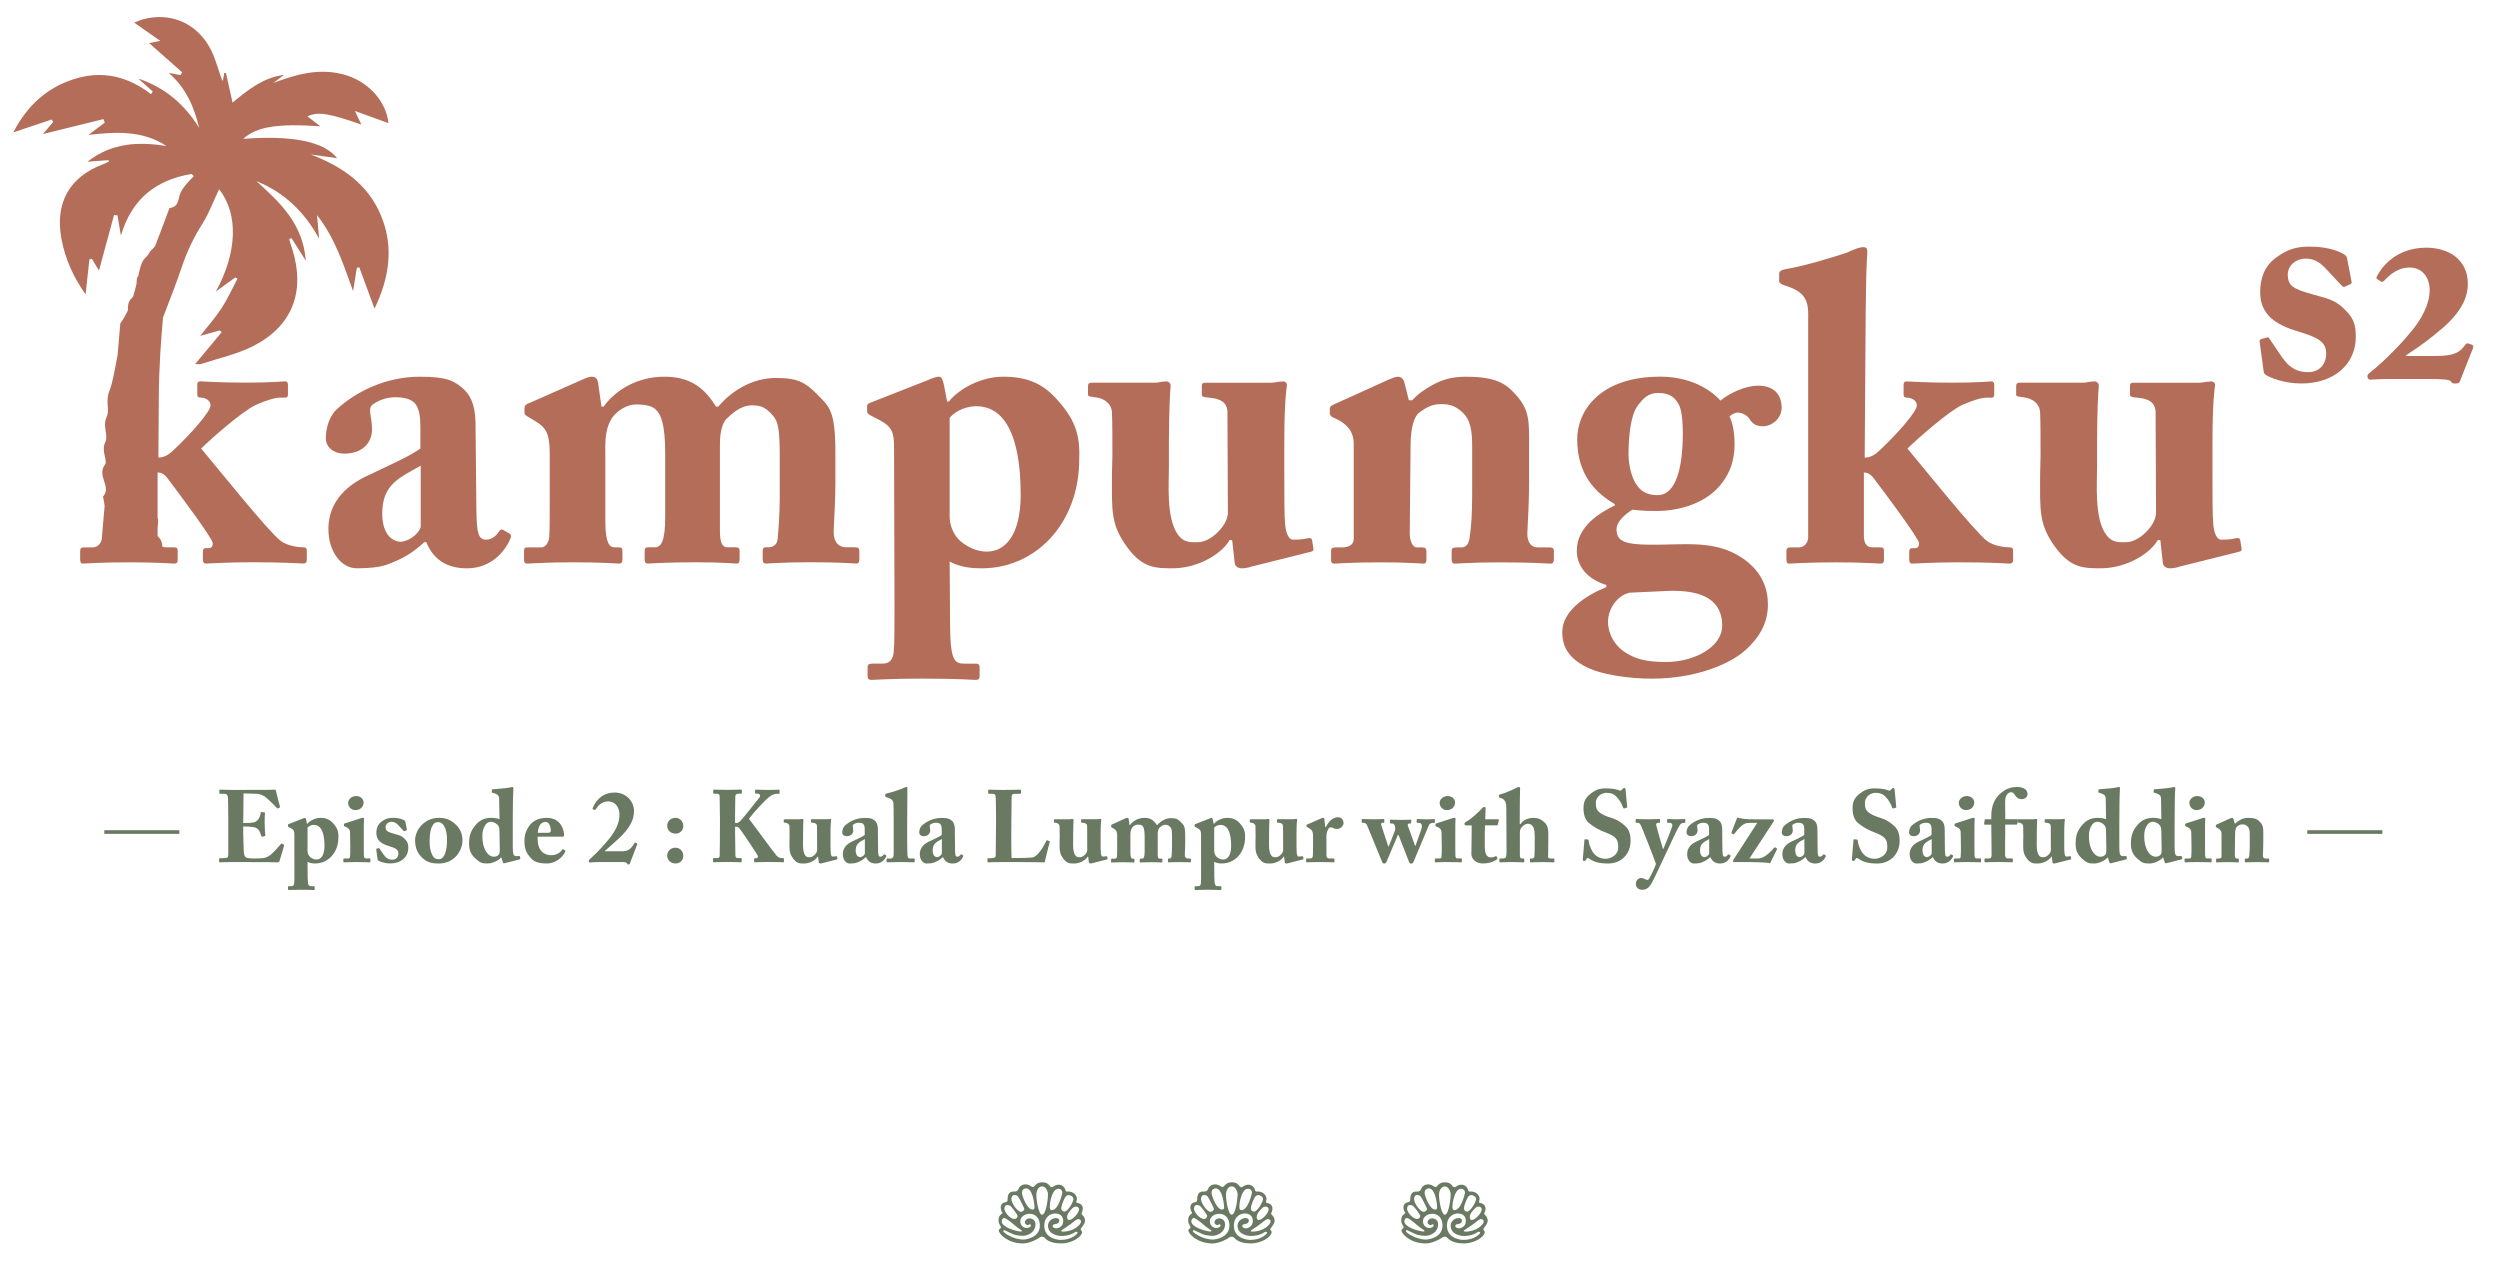 <?xml version="1.0" encoding="UTF-8"?> <!-- Generator: Adobe Illustrator 23.0.3, SVG Export Plug-In . SVG Version: 6.00 Build 0) --> <svg xmlns="http://www.w3.org/2000/svg" xmlns:xlink="http://www.w3.org/1999/xlink" x="0px" y="0px" viewBox="0 0 684.04 350.5" style="enable-background:new 0 0 684.04 350.5;" xml:space="preserve"> <style type="text/css"> .st0{fill:#FBF2EC;} .st1{fill:none;stroke:#B46D58;stroke-width:2;stroke-miterlimit:10;} .st2{fill:#B46D58;} .st3{clip-path:url(#SVGID_2_);} .st4{fill:#6A7A62;} .st5{fill:none;stroke:#6A7A62;stroke-width:0.5;stroke-miterlimit:10;} .st6{fill:none;stroke:#6A7A62;stroke-miterlimit:10;} .st7{fill:none;stroke:#B46D58;stroke-width:0.5;stroke-miterlimit:10;} .st8{opacity:0.6;clip-path:url(#SVGID_4_);} .st9{fill:none;stroke:#6A7A62;stroke-width:0.25;stroke-miterlimit:10;} .st10{opacity:0.6;clip-path:url(#SVGID_6_);} .st11{opacity:0.6;clip-path:url(#SVGID_8_);} .st12{opacity:0.6;clip-path:url(#SVGID_10_);} .st13{opacity:0.6;clip-path:url(#SVGID_12_);} .st14{fill:#BC0000;} .st15{fill:#DBDBDB;} .st16{fill:#EE9078;} .st17{fill:#E7E7E7;} .st18{fill:#3C290F;} .st19{fill:#CCCCCC;} .st20{fill:#FFFFFF;} .st21{opacity:0.3;} </style> <g id="Layer_2"> </g> <g id="Layer_1"> <g> <g> <path class="st2" d="M104.24,58.97c-3.61-8.69-10.72-13.45-19.22-16.71c2.4,0.34,4.8,0.68,7.21,1.02 c-3.5-4.53-12.15-6.31-25.68-5.29c3.68-3.31,9.22-4.25,21.11-3.43c-1.5-1.15-2.53-1.93-3.54-2.71c2.75-1.35,5.76-0.92,14.75,2.23 c-0.53-1.13-0.96-2.03-1.76-3.72c3.48,1.26,6.36,2.31,9.18,3.33c-0.64-6.09-5.67-11.61-12.45-13.36 c-6.59-1.7-12.74-0.03-19.02,2.36c0.96-0.73,1.93-1.46,2.89-2.2c-5.74,0.73-9.88,4.13-14.08,7.58c-0.63-2.84-1.22-5.47-1.8-8.1 c-0.16,0-0.31-0.01-0.47-0.01c-0.12,0.7-0.24,1.39-0.37,2.12c-0.08-0.07-0.21-0.13-0.25-0.22c-1.14-3.05-1.89-6.32-3.49-9.1 C53.4,6.1,46.49,3.38,39.29,5.24c-0.84,0.22-1.63,0.59-2.58,0.94c2.34,1.64,4.45,3.12,7.14,5c-1.56,0.32-2.38,0.49-3.03,0.62 c2.95,2.61,5.99,5.3,9.03,7.99c-0.16,0.25-0.32,0.5-0.48,0.75c-0.89-0.17-1.79-0.33-3.21-0.6c4.8,4.18,6.97,9.37,8.33,15.05 c-3.93-6.31-9.14-10.96-16.65-13.49c1.53,1.37,2.74,2.45,3.95,3.53c-0.15,0.25-0.31,0.5-0.46,0.75 c-6.41-4.97-13.46-6.59-21.15-4.12c-7.46,2.4-12.78,7.29-16.54,14.56c3.77-1.26,7.13-2.39,10.49-3.52 c0.14,0.22,0.29,0.43,0.43,0.65c-0.94,1.11-1.88,2.22-2.81,3.32c5.54-1.36,11.05-2.72,16.55-4.08c0.12,0.32,0.24,0.64,0.37,0.96 c-1.49,1.12-2.98,2.24-4.47,3.36c7.54-0.85,14.74-1.3,21.33,3.03c-7.57-1.17-14.82-0.98-21.6,4.3c2.25-0.16,4.01-0.29,5.76-0.42 c0.04,0.13,0.07,0.26,0.11,0.39c-0.49,0.23-0.97,0.49-1.48,0.68C19,48.35,14.98,55.52,16.81,65.35 c1.03,5.52,3.27,10.49,6.61,15.2c0.36-3.34,0.7-6.45,1.04-9.56c0.22-0.06,0.45-0.13,0.67-0.19c0.65,1.08,1.3,2.16,1.95,3.24 c1.39-5.11,2.76-10.16,4.13-15.22c0.31,0.04,0.63,0.09,0.94,0.13c0.27,1.62,0.55,3.24,0.93,5.52 c3.01-10.21,9.77-15.27,19.33-16.88c0.21,0.2,0.41,0.39,0.62,0.59c-0.75,0.81-1.53,1.59-2.24,2.43c-0.44,0.51-0.78,1.1-1.15,1.66 c-1.03,1.56-0.34,4.3-3.18,4.64c-0.11,0.01-0.2,0.29-0.26,0.46c-1.23,3.27-2.41,6.57-3.71,9.81c-0.26,0.65-1.03,1.08-1.45,1.68 c-0.22,0.31-0.43,0.65-0.61,0.99c-0.26,0.29-0.53,0.59-0.85,0.9c-0.85,0.85-1.28,2.62-1.78,4.87c-0.01,0-0.01,0.01-0.02,0.01 c-0.34,0.11-0.38,1-0.42,1.99c-0.25,1.11-0.55,2.3-0.92,3.51c-0.25,0.33-0.54,0.64-0.85,0.95C35,82.86,35,83.84,35.02,84.85 c-0.57,1.23-1.25,2.46-2.1,3.64l-0.75,8.69c-0.57,2.86-1.29,7.53-2.27,9.89c-1.11,2.65,0.17,5.13-0.7,6.97 c-1.23,2.59,0.52,5.13-0.37,6.88c-1.26,2.48,0.74,5.09-0.13,6.25c-2.29,3.06,1.9,5.98-0.48,8.65c-0.11,0.12,0.08,0.51,0.12,0.78 c0.1,0.6,0.19,1.19,0.29,1.79l-0.74,8.57c0,1.52-1.05,2.81-2.57,2.81H23.1c-0.82,0-1.17,0.23-1.17,1.05v2.22 c0,0.7,0.23,1.17,0.59,1.17c0.82,0,4.91-0.35,13.11-0.35c7.49,0,11.35,0.35,12.05,0.35c0.7,0,0.94-0.35,0.94-1.05v-2.46 c0-0.7-0.23-0.94-1.05-0.94h-2.22c-0.33,0-0.64-0.07-0.93-0.21c-0.02-0.99-0.29-1.93-1.25-2.82c-0.03-0.03-0.03-0.08-0.05-0.12 v-1.18c0.02-0.2,0.04-0.39,0.02-0.56c-0.1-1.03,0.37-2.22-0.02-3.2v-12.4c0.7,0,1.64,0.23,2.57,1.41 c3.39,4.45,12.52,16.73,12.52,17.9c0,0.82-0.23,1.4-1.17,1.4h-0.82c-0.47,0-0.7,0.35-0.7,0.94v1.87c0,1.05,0.23,1.4,0.82,1.4 c0.94,0,5.85-0.35,12.75-0.35c9.6,0,12.87,0.35,13.81,0.35c0.82,0,1.05-0.35,1.05-1.05v-2.34c0-0.82-0.23-1.05-0.94-1.05 c-1.29,0-4.33-0.35-6.2-1.75c-3.39-2.57-17.44-20.13-21.77-25.28c2.46-2.46,11.35-10.3,14.98-11.94 c2.93-1.29,5.27-1.99,6.67-1.99h1.4c0.47,0,0.7-0.23,0.7-0.94v-2.46c0-0.7-0.23-1.05-0.7-1.05c-0.82,0-3.74,0.35-10.77,0.35 c-7.61,0-11.82-0.35-12.52-0.35c-0.59,0-0.82,0.35-0.82,0.94v2.46c0,0.7,0.12,1.05,0.94,1.05c1.17,0,2.69,0.7,2.69,2.11 c0,1.75-5.5,7.96-10.41,12.52c-1.41,1.29-2.57,1.76-3.86,1.76l0.12-17.09c0.05-7.37,0.57-14.8,1.14-21.21 c1.77-4.64,3.6-9.26,5.19-13.97c1.4-4.14,3.23-7.99,5.58-11.68c1.82-2.86,3-6.12,4.57-9.44c5.47,6.87,4.85,17.58-0.88,27.97 c1.76-1.28,3.52-2.55,5.29-3.83c0.21,0.1,0.43,0.2,0.64,0.3c-1.44,2.71-2.71,5.54-4.38,8.11c-1.67,2.57-3.75,4.89-5.84,7.56 c1.94-0.54,3.65-1.02,5.36-1.5c0.17,0.16,0.35,0.32,0.52,0.49c-2.36,2.83-4.71,5.66-7.25,8.71c0.57,0,1.17,0.14,1.66-0.02 c4.81-1.59,9.89-2.67,14.35-4.96c10.57-5.44,14.12-14.8,10.64-26.19c-0.31-1-0.62-2-0.94-2.99c0.21-0.1,0.43-0.2,0.64-0.3 c1.18,1.86,2.36,3.72,3.92,6.19c-0.78-10.17-7.11-15.97-13.53-21.78c7.66,3.11,13.21,8.44,17.18,15.8 c-0.17-1.9-0.34-3.79-0.58-6.51c4.98,6.42,7.14,13.32,9.87,20.81c0.42-2.6,0.72-4.48,1.02-6.36c0.23-0.05,0.45-0.09,0.68-0.14 c1.35,3.67,2.7,7.34,4.16,11.3C106.52,76.01,107.83,67.61,104.24,58.97z"></path> <path class="st2" d="M115.01,116.53c0-2.34-0.23-5.03-1.76-6.44c-1.17-1.05-3.04-1.4-4.91-1.4c-2.11,0-4.1,0.47-6.2,1.87 c-1.76,1.17-0.35,3.16-0.35,6.9c0,3.98-2.93,6.67-7.61,6.67c-2.69,0-5.03-1.64-5.03-4.21c0-2.57,0.82-6.08,3.28-8.19 c4.91-4.45,12.99-8.66,22.47-8.66c7.49,0,9.48,1.17,11.94,3.39c2.57,2.34,3.28,5.73,3.28,9.95l0.23,23.29 c0.12,6.09,0.47,7.96,2.69,7.96c1.64,0,2.93-1.29,3.39-2.11c0.47-0.7,0.82-0.82,1.17-0.59l1.64,0.94 c0.47,0.23,0.82,0.58,0.35,1.64c-1.05,2.46-4.56,7.96-11.82,7.96c-4.56,0-8.89-1.64-11.12-7.14h-0.58 c-2.93,2.69-5.38,4.33-10.06,6.08c-2.34,0.82-5.03,1.05-8.43,1.05c-4.1,0-7.72-4.45-7.72-10.77c0-5.15,2.46-10.53,10.06-14.27 c9.13-4.33,12.05-5.62,15.1-7.72V116.53z M115.12,127.41c-5.73,3.28-10.53,5.03-10.53,13.11c0,5.38,2.46,7.61,5.03,7.72 c3.16-0.23,5.5-3.16,5.5-4.21V127.41z"></path> <path class="st2" d="M159.3,103.89c1.05-0.47,1.87-0.82,2.69-0.82c0.7,0,1.4,0.35,1.64,1.52l0.94,6.67h0.58 c3.28-4.56,9.25-8.19,16.62-8.19c7.49,0,11.12,3.39,14.16,8.19h0.59c3.98-4.68,9.71-7.84,15.68-7.84c5.27,0,7.72,0.7,11.35,4.45 c3.39,3.39,5.03,4.45,5.03,16.03v8.42c0,3.98-0.35,10.42-0.47,12.87c-0.12,3.28,1.52,4.56,3.39,4.56h2.34 c1.05,0,1.29,0.23,1.29,1.05v2.22c0,0.82-0.23,1.17-0.82,1.17c-0.82,0-4.1-0.35-12.64-0.35c-7.02,0-11.23,0.35-12.05,0.35 c-0.7,0-0.94-0.35-0.94-1.4v-1.99c0-0.82,0.35-1.05,0.7-1.05h1.05c0.82,0,2.22-0.58,2.34-2.22c0.23-2.69,0.58-6.9,0.58-11.23 v-11.23c0-7.25-0.35-9.71-1.87-11.35c-1.87-2.11-3.04-2.81-5.73-2.81c-3.28,0-5.62,2.46-7.02,3.74 c-1.75,1.99-1.75,5.74-1.75,7.37v23.17c0,3.39,0.7,4.56,1.99,4.56h2.11c1.05,0,1.29,0.23,1.29,1.05v2.11 c0,0.94-0.23,1.29-0.82,1.29c-0.82,0-3.86-0.35-11-0.35c-8.66,0-12.64,0.35-13.34,0.35c-0.58,0-0.82-0.35-0.82-1.17v-2.11 c0-0.94,0.12-1.17,1.17-1.17h1.64c1.64,0,2.81-1.52,2.81-8.31v-17.32c0-8.07-1.17-10.77-2.57-12.05c-1.05-1.05-2.93-1.4-5.5-1.4 c-2.34,0-5.03,1.64-6.44,3.63c-1.52,2.34-1.99,5.03-1.87,9.48v18.84c0,5.97,1.17,7.14,2.46,7.14h1.05c1.05,0,1.17,0.23,1.17,1.05 v2.11c0,0.82-0.12,1.29-0.94,1.29c-1.05,0-4.21-0.35-12.52-0.35c-7.84,0-11.59,0.35-12.52,0.35c-0.7,0-0.94-0.23-0.94-1.05v-2.34 c0-0.94,0.12-1.05,1.4-1.05h3.28c1.17,0,2.11-1.29,2.22-2.93c0.12-1.99,0.12-4.91,0.12-7.96v-14.74c0-5.15-0.82-7.02-3.74-8.78 l-2.34-1.41c-0.59-0.35-0.82-0.58-0.82-0.94v-1.41c0-0.35,0.23-0.82,0.7-1.05L159.3,103.89z"></path> <path class="st2" d="M244.63,122.61c0-3.98-0.35-5.73-3.86-7.61l-2.69-1.4c-0.59-0.35-0.82-0.58-0.82-1.05v-1.52 c0-0.35,0.23-0.58,0.82-0.82l15.21-5.97c1.52-0.58,2.57-1.17,3.63-1.17c0.7,0,1.05,0.82,1.4,2.46l0.82,4.33h0.47 c2.93-3.63,9.01-6.79,14.86-6.79c6.32,0,10.65,1.75,14.51,5.97c4.91,5.38,6.55,9.48,6.32,16.27 c0.12,17.79-11.82,30.19-26.68,30.19c-1.99,0-5.73-0.12-8.78-1.87l0.12,17.9c0.12,9.48,1.29,10.06,4.1,10.06h2.93 c0.94,0,1.05,0.47,1.05,1.17v2.22c0,0.7-0.23,1.05-1.05,1.05c-0.58,0-4.56-0.35-14.98-0.35c-8.54,0-12.64,0.35-13.57,0.35 c-0.82,0-1.05-0.35-1.05-1.17v-2.34c0-0.58,0.23-0.94,1.4-0.94h2.69c1.99,0,2.81-1.17,3.04-3.04c0.23-2.57,0.23-6.09,0.23-12.75 L244.63,122.61z M259.84,141.45c0,1.87,0.82,4.91,3.16,6.79c1.75,1.4,4.21,2.69,7.02,2.69c4.91,0,9.25-4.33,9.25-15.56 c0-7.37-0.82-24.22-12.17-24.22c-2.22,0-5.38,0.94-7.26,3.16V141.45z"></path> <path class="st2" d="M342.4,155.03c-0.7,0.24-1.52,0.47-2.57,0.47c-1.17,0-1.87-0.59-1.99-1.41l-0.7-6.32h-0.7 c-2.34,4.09-9.13,7.72-15.45,7.72c-4.68,0-8.19,0-12.29-5.38c-4.91-6.55-4.45-10.3-4.45-20.36l0.12-5.15c0-4.45,0-9.13-0.12-11.7 c-0.12-2.81-2.57-3.86-3.98-4.1c-1.99-0.35-2.57-0.23-2.57-0.82v-2.34c0-0.7,0.23-0.94,1.29-0.94h17.09 c0.7,0,1.17-0.12,1.64-0.23c0.47,0,0.94-0.12,1.29-0.12c0.82,0,1.4,0.58,1.29,1.41c-0.12,1.05-0.47,6.55-0.47,15.8v6.32 c0,4.68-0.7,13.46,2.22,18.02c1.75,2.69,3.63,2.46,5.73,2.46c1.99,0,4.56-1.52,6.32-3.75c1.05-1.17,1.87-3.04,1.87-4.21 l-0.12-27.5c0-2.93-2.11-3.86-5.03-4.1c-1.41-0.12-1.99-0.23-1.99-0.82v-2.22c0-0.94,0.23-1.05,1.4-1.05h17.44 c0.82,0,1.4-0.12,1.99-0.23c0.58,0,1.05-0.12,1.4-0.12c0.7,0,1.17,0.58,1.05,1.17c-0.12,1.05-0.7,4.09-0.7,15.91v8.66 c0,5.62,0,11.35,0.23,13.46c0.35,3.63,1.64,4.1,2.11,4.1c0.7,0,2.46,0,3.86-0.35c0.94-0.23,1.29,0,1.4,0.47l0.35,2.22 c0.12,0.59-0.12,0.82-0.58,0.94L342.4,155.03z"></path> <path class="st2" d="M385.49,109.51h0.94c1.29-1.52,3.39-3.04,5.62-4.21c2.57-1.41,5.15-2.22,9.01-2.22 c4.56,0,9.01,0.47,12.05,3.28c4.91,4.56,5.27,7.49,5.27,13.34v12.4c0,3.98-0.23,9.48-0.47,13.58c-0.12,3.51,1.75,4.09,2.81,4.09 h3.16c1.05,0,1.29,0.35,1.29,1.05v2.11c0,0.82-0.23,1.29-0.94,1.29c-0.82,0-4.45-0.35-13.81-0.35c-7.72,0-11.47,0.35-12.29,0.35 c-0.7,0-0.94-0.35-0.94-1.29v-2.11c0-0.82,0.35-1.05,1.52-1.05H400c0.82,0,1.87-0.58,2.11-2.69c0.47-3.04,0.7-6.79,0.7-12.17 v-12.52c0-4.45-0.35-7.49-2.81-9.71c-2.11-1.87-3.74-2.1-5.73-2.1c-2.11,0-3.63,0.58-5.97,2.34c-1.4,1.05-2.34,4.21-2.34,9.01 l-0.23,23.99c0,2.11,0.82,3.86,1.87,3.86h1.52c0.94,0,1.17,0.35,1.17,1.17v2.22c0,0.7-0.23,1.05-0.82,1.05 c-0.82,0-3.98-0.35-11.7-0.35c-8.31,0-12.05,0.35-12.75,0.35c-0.58,0-0.82-0.35-0.82-1.05v-2.34c0-0.7,0.23-1.05,1.17-1.05h1.75 c1.29,0,3.28-0.35,3.28-2.34v-25.98c0-3.51-1.99-5.5-4.68-6.79l-1.05-0.47c-0.7-0.35-0.82-0.82-0.82-1.29v-1.05 c0-0.58,0.47-0.94,1.05-1.17l14.98-6.79c0.94-0.35,1.76-0.82,2.69-0.82c0.7,0,1.4,0.58,1.64,1.4L385.49,109.51z"></path> <path class="st2" d="M433.19,182.06c-4.33-2.46-5.73-5.5-5.73-9.13c0-5.85,6.55-10.06,12.05-12.29v-0.59 c-5.38-1.64-8.07-5.27-8.07-9.36c0-6.79,6.55-10.53,10.41-12.4v-0.35c-5.03-2.93-10.3-7.84-10.3-17.79 c0-7.61,6.09-17.09,22.7-17.09c10.3,0,15.45,5.38,16.5,6.55c2.69-2.22,7.02-4.09,10.3-4.09c4.21,0,6.44,2.34,6.44,6.08 c0,2.69-2.46,5.03-5.15,5.03c-1.99,0-2.93-0.82-3.63-1.99c-0.59-0.94-1.99-1.75-3.28-1.75c-0.58,0-1.64,0.47-2.22,1.05 c0.47,0.82,1.4,3.39,1.4,7.61c0,4.45-1.29,8.78-5.27,12.64c-4.45,4.21-11.12,5.62-15.8,5.62c-2.34,0-3.98,0-6.9-0.35 c-1.52,0.94-4.33,3.04-4.33,5.38c0,4.1,3.39,4.45,16.03,4.1c7.96-0.23,13.93,0.23,19.66,4.68c4.21,3.39,5.73,7.49,5.73,11.82 c0,4.91-2.22,9.13-6.79,12.99c-4.33,3.51-13.22,7.26-25.04,7.26C446.29,185.69,437.75,184.75,433.19,182.06z M471.22,171.18 c0-6.44-4.56-9.95-15.21-9.48l-10.18,0.47c-3.39,0.82-5.85,4.45-5.85,7.96c0,3.39,1.87,6.32,4.1,7.96 c3.28,2.34,6.55,3.04,11.82,3.04C463.61,181.12,471.22,177.03,471.22,171.18z M447.93,111.26c-1.64,2.34-2.34,7.72-2.34,12.99 c0,3.39,1.05,7.14,2.57,8.89c1.29,1.64,3.04,2.34,5.38,2.34c5.15,0,6.9-7.84,6.9-16.85c0-4.33-0.47-6.79-1.05-7.84 c-1.05-1.99-2.46-3.28-5.73-3.28C451.09,107.52,449.57,108.92,447.93,111.26z"></path> <path class="st2" d="M494.77,86.57c0-3.86-0.47-6.67-6.32-8.42c-1.17-0.35-1.64-0.82-1.64-1.17v-2.11c0-0.47,0.35-0.94,1.52-1.17 c6.09-1.05,14.16-3.63,16.97-4.56c2.22-1.05,3.63-1.52,4.56-1.52s1.17,0.59,1.05,1.99c-0.47,5.62-0.47,22.82-0.58,38.5 l-0.12,17.09c1.29,0,2.46-0.47,3.86-1.76c4.91-4.56,10.41-10.77,10.41-12.52c0-1.41-1.52-2.11-2.69-2.11 c-0.82,0-0.94-0.35-0.94-1.05v-2.46c0-0.59,0.23-0.94,0.82-0.94c0.7,0,4.91,0.35,12.52,0.35c7.02,0,9.95-0.35,10.77-0.35 c0.47,0,0.7,0.35,0.7,1.05v2.46c0,0.7-0.23,0.94-0.7,0.94h-1.4c-1.4,0-3.74,0.7-6.67,1.99c-3.63,1.64-12.52,9.48-14.98,11.94 c4.33,5.15,18.37,22.7,21.77,25.28c1.87,1.4,4.91,1.75,6.2,1.75c0.7,0,0.94,0.23,0.94,1.05v2.34c0,0.7-0.23,1.05-1.05,1.05 c-0.94,0-4.21-0.35-13.81-0.35c-6.9,0-11.82,0.35-12.75,0.35c-0.59,0-0.82-0.35-0.82-1.4v-1.87c0-0.58,0.23-0.94,0.7-0.94h0.82 c0.94,0,1.17-0.58,1.17-1.4c0-1.17-9.13-13.46-12.52-17.9c-0.94-1.17-1.87-1.41-2.57-1.41v17.44c0,2.22,1.05,3.04,2.22,3.04h2.22 c0.82,0,1.05,0.23,1.05,0.94v2.46c0,0.7-0.23,1.05-0.94,1.05c-0.7,0-4.56-0.35-12.05-0.35c-8.19,0-12.29,0.35-13.11,0.35 c-0.35,0-0.59-0.47-0.59-1.17v-2.22c0-0.82,0.35-1.05,1.17-1.05h2.22c1.52,0,2.57-1.29,2.57-2.81V86.57z"></path> <path class="st2" d="M596.36,155.03c-0.7,0.24-1.52,0.47-2.57,0.47c-1.17,0-1.87-0.59-1.99-1.41l-0.7-6.32h-0.7 c-2.34,4.09-9.13,7.72-15.45,7.72c-4.68,0-8.19,0-12.29-5.38c-4.91-6.55-4.45-10.3-4.45-20.36l0.12-5.15c0-4.45,0-9.13-0.12-11.7 c-0.12-2.81-2.57-3.86-3.98-4.1c-1.99-0.35-2.57-0.23-2.57-0.82v-2.34c0-0.7,0.23-0.94,1.29-0.94h17.09 c0.7,0,1.17-0.12,1.64-0.23c0.47,0,0.94-0.12,1.29-0.12c0.82,0,1.4,0.58,1.29,1.41c-0.12,1.05-0.47,6.55-0.47,15.8v6.32 c0,4.68-0.7,13.46,2.22,18.02c1.75,2.69,3.63,2.46,5.73,2.46c1.99,0,4.56-1.52,6.32-3.75c1.05-1.17,1.87-3.04,1.87-4.21 l-0.12-27.5c0-2.93-2.11-3.86-5.03-4.1c-1.41-0.12-1.99-0.23-1.99-0.82v-2.22c0-0.94,0.23-1.05,1.4-1.05h17.44 c0.82,0,1.4-0.12,1.99-0.23c0.58,0,1.05-0.12,1.4-0.12c0.7,0,1.17,0.58,1.05,1.17c-0.12,1.05-0.7,4.09-0.7,15.91v8.66 c0,5.62,0,11.35,0.23,13.46c0.35,3.63,1.64,4.1,2.11,4.1c0.7,0,2.46,0,3.86-0.35c0.94-0.23,1.29,0,1.4,0.47l0.35,2.22 c0.12,0.59-0.12,0.82-0.58,0.94L596.36,155.03z"></path> </g> <g> <path class="st2" d="M643.42,77.01c0.08,0.42,0,0.59-0.33,0.75l-1.5,0.67c-0.25,0.17-0.5,0.08-0.84-0.25l-4.68-5.01 c-1.09-1.09-2.68-2.42-5.18-2.42s-4.93,1.67-4.93,4.51c0.17,2.93,1.17,3.76,7.35,5.43c4.1,1.09,6.1,1.67,8.61,4.35 c2.17,2.17,2.67,4.18,2.67,7.1c0,7.44-5.85,12.79-14.96,12.79c-4.68,0-8.77-1.67-9.78-2.42c-0.33-0.25-0.42-0.59-0.5-1.09 l-1.09-8.02c0-0.42,0.25-0.59,0.59-0.67l1.5-0.42c0.25-0.08,0.42,0,0.59,0.33l3.34,4.93c1.5,2.17,3.43,4.26,7.27,4.26 c3.09,0,4.93-2.17,4.93-5.1c0-3.34-2.42-4.43-7.86-6.1c-5.93-1.75-10.2-4.6-10.2-10.61c0-3.93,1.17-7.19,4.34-9.53 c3.34-2.42,5.68-3.01,9.19-3.01c4.51,0,7.27,1,8.77,1.75c1.25,0.59,1.42,1,1.5,1.59L643.42,77.01z"></path> <path class="st2" d="M673.04,104.4c-0.17,0.44-0.61,0.53-1.23,0.53c-0.61,0-0.88,0-1.14-0.53c-0.35-0.61-2.72-0.7-6.31-0.7 h-11.04c-1.93,0-4.29,0.18-4.82,0.18c-0.7,0-1.05-1.14-0.35-1.67c2.45-1.93,7.19-6.14,11.57-11.48 c2.89-3.42,5.08-7.54,5.08-11.39c0-3.07-1.75-6.14-5.52-6.14c-2.89,0-5.08,1.66-6.66,3.33c-0.53,0.53-0.79,0.79-1.23,0.44 l-0.96-0.61c-0.26-0.18-0.26-0.35-0.09-0.7c1.05-2.19,5-7.89,13.5-7.89c6.14,0,11.4,3.24,11.4,9.9c0,3.51-1.58,7.71-7.63,12.71 c-5.7,4.73-7.54,5.61-9.29,6.84v0.18h8.15c5.17,0,6.66-1.05,7.98-2.98c0.44-0.61,0.79-0.53,1.49-0.26 c0.79,0.26,0.96,0.53,0.7,1.14L673.04,104.4z"></path> </g> </g> <g> <g> <path class="st4" d="M294.67,328.08c0,0.12-0.17,0.67-0.17,0.79c0,0.17,0.14,0.29,0.48,0.31c0.46,0.05,1.3,0.55,1.3,1.44 c0,0.55-0.14,0.94-0.26,1.15c-0.07,0.1-0.1,0.19-0.1,0.26c0,0.1,0.05,0.19,0.12,0.29c0.22,0.26,0.84,0.7,0.84,1.68 c0,1.01-1.18,1.99-1.18,2.33c0,0.43,0.36,0.31,0.36,0.79c0,1.25-2.69,3.1-5.69,3.1c-3.12,0-4.15-1.13-4.46-1.46 c-0.22-0.26-0.5-0.38-0.79-0.38s-0.58,0.1-0.84,0.34c-0.41,0.34-2.67,1.51-4.37,1.51c-4.18,0-6.62-2.64-6.62-3.53 c0-0.55,0.58-0.43,0.58-0.91c0-0.38-0.65-0.79-0.65-1.87c0-1.13,0.5-1.56,0.91-1.8c0.12-0.07,0.17-0.14,0.17-0.26 c0-0.07-0.05-0.17-0.12-0.26c-0.12-0.12-0.36-0.67-0.36-1.25c0-0.96,0.77-1.34,1.37-1.44c0.41-0.07,0.5-0.26,0.5-0.74 c0-2.16,1.15-2.16,1.99-2.16c0.17,0,0.34-0.02,0.5-0.1c0.48-0.24,0.5-0.72,0.7-1.01c0.31-0.43,0.86-0.84,1.73-0.84 c0.67,0,1.18,0.31,1.58,0.58c0.14,0.1,0.26,0.14,0.41,0.14c0.14,0,0.29-0.07,0.41-0.22c0.31-0.38,0.91-1.06,2.14-1.06 c1.3,0,1.75,0.53,2.14,1.06c0.14,0.22,0.34,0.29,0.5,0.29c0.14,0,0.26-0.05,0.36-0.12c0.26-0.22,0.79-0.58,1.54-0.58 c0.98,0,1.66,0.74,1.85,1.54c0.05,0.22,0.24,0.34,0.46,0.34C293.62,325.87,294.67,327,294.67,328.08z M274.75,333.26 c-0.41,0-0.67,0.55-0.67,0.89c0,1.7,4.18,2.81,5.23,2.81c0.19,0,0.31-0.07,0.31-0.17c0-0.1-0.96-0.77-1.25-0.94 C277.85,335.49,275.45,333.26,274.75,333.26z M274.8,336.6c-0.17,0-0.29,0.12-0.29,0.26c0,0.43,2.71,2.3,5.5,2.3 c0.67,0,4.51-0.5,4.51-3.86c0-1.97-1.18-3.19-2.78-3.19c-1.34,0-2.57,0.86-2.57,2.02c0,1.3,1.03,1.87,1.73,1.87 c0.46,0,1.18-0.26,1.18-0.67c0-0.17-0.05-0.36-0.26-0.36c-0.12,0-0.48,0.24-0.58,0.24c-0.17,0-0.82-0.22-0.82-0.79 c0-0.34,0.38-1.06,1.32-1.06c0.34,0,1.58,0.24,1.58,1.61c0,2.38-2.33,3.17-3.41,3.17c-0.79,0-1.82-0.12-2.66-0.43 c-0.77-0.29-1.87-0.89-2.28-1.06C274.92,336.6,274.85,336.6,274.8,336.6z M275.61,329.71c-0.62,0-0.79,0.6-0.79,1.01 c0,1.03,1.61,2.81,2.74,2.81c0.5,0,0.86-0.43,0.86-0.82c0-0.41-1.75-2.64-1.99-2.78C276.21,329.81,275.9,329.71,275.61,329.71z M276.74,328.05c0,1.25,1.7,3.53,2.62,3.53c0.36,0,0.91-0.36,0.91-0.82c0-0.14-0.86-1.85-0.94-1.99 c-0.72-1.44-0.89-1.78-1.78-1.78c-0.12,0-0.24,0.02-0.34,0.07C276.91,327.26,276.74,327.55,276.74,328.05z M282.48,330.96 c0.31,0,0.58-0.17,0.58-0.53c0-0.14-0.26-5.28-2.33-5.28c-0.1,0-1.1,0.1-1.1,1.2C279.62,327.26,281.06,330.96,282.48,330.96z M285.14,324.62c-1.08,0-1.58,1.3-1.58,2.3c0,1.63,0.67,5.45,1.56,5.45c1.13,0,1.63-4.51,1.63-5.42c0-0.26-0.02-0.5-0.07-0.67 C286.51,325.63,286.06,324.62,285.14,324.62z M288.29,335.04c-0.17,0.07-0.26,0.26-0.26,0.43c0,0.41,0.55,0.62,1.01,0.62 c0.65,0,1.9-0.58,1.87-2.02c-0.02-1.37-0.89-2.04-2.23-2.04c-1.34,0-2.95,1.06-2.95,3.29c0,3.79,4.15,3.94,4.51,3.94 c3,0,4.58-1.66,4.58-1.92c0-0.17-0.17-0.31-0.36-0.31c-0.07,0-0.14,0-0.22,0.05c-1.68,1.1-3.19,1.1-3.96,1.1 c-0.1,0-3.53-0.1-3.53-2.83c0-1.15,1.06-2.06,2.14-2.06c0.53,0,0.94,0.14,0.94,0.74c0,0.55-0.48,0.72-0.72,0.82 C288.82,334.97,288.58,334.94,288.29,335.04z M287.23,330.17c0,0.46,0.05,0.94,0.58,0.94c1.82,0,2.86-4.54,2.86-4.78 c0-0.62-0.43-1.06-1.1-1.06c-0.53,0-0.96,0.38-1.22,0.79C287.66,327.09,287.23,328.94,287.23,330.17z M291.77,335.76 c-0.72,0.46-1.44,0.94-1.44,1.01c0,0.14,0.29,0.22,0.48,0.22c3,0,4.99-1.92,4.99-2.78c0-0.34-0.34-0.65-0.72-0.65 c-0.29,0-0.62,0.17-1.01,0.48C293.5,334.56,292.46,335.3,291.77,335.76z M290.38,330.57c0,0.84,0.7,0.94,0.86,0.94 c0.98,0,2.47-2.69,2.47-3.43s-0.91-1.08-1.3-1.08c-0.29,0-0.55,0.1-0.79,0.38C291.14,327.89,290.38,330,290.38,330.57z M291.98,333.05c0,0.26,0.12,0.77,0.55,0.77c0.91,0,2.71-1.87,2.71-2.95c0-0.55-0.53-0.72-0.86-0.72c-0.31,0-0.67,0.14-0.98,0.46 C292.66,331.39,291.98,332.13,291.98,333.05z"></path> </g> </g> <g> <g> <path class="st4" d="M346.55,328.08c0,0.12-0.17,0.67-0.17,0.79c0,0.17,0.14,0.29,0.48,0.31c0.46,0.05,1.3,0.55,1.3,1.44 c0,0.55-0.14,0.94-0.26,1.15c-0.07,0.1-0.1,0.19-0.1,0.26c0,0.1,0.05,0.19,0.12,0.29c0.22,0.26,0.84,0.7,0.84,1.68 c0,1.01-1.18,1.99-1.18,2.33c0,0.43,0.36,0.31,0.36,0.79c0,1.25-2.69,3.1-5.69,3.1c-3.12,0-4.15-1.13-4.46-1.46 c-0.22-0.26-0.5-0.38-0.79-0.38s-0.58,0.1-0.84,0.34c-0.41,0.34-2.67,1.51-4.37,1.51c-4.18,0-6.62-2.64-6.62-3.53 c0-0.55,0.58-0.43,0.58-0.91c0-0.38-0.65-0.79-0.65-1.87c0-1.13,0.5-1.56,0.91-1.8c0.12-0.07,0.17-0.14,0.17-0.26 c0-0.07-0.05-0.17-0.12-0.26c-0.12-0.12-0.36-0.67-0.36-1.25c0-0.96,0.77-1.34,1.37-1.44c0.41-0.07,0.5-0.26,0.5-0.74 c0-2.16,1.15-2.16,1.99-2.16c0.17,0,0.34-0.02,0.5-0.1c0.48-0.24,0.5-0.72,0.7-1.01c0.31-0.43,0.86-0.84,1.73-0.84 c0.67,0,1.18,0.31,1.58,0.58c0.14,0.1,0.26,0.14,0.41,0.14c0.14,0,0.29-0.07,0.41-0.22c0.31-0.38,0.91-1.06,2.14-1.06 c1.3,0,1.75,0.53,2.14,1.06c0.14,0.22,0.34,0.29,0.5,0.29c0.14,0,0.26-0.05,0.36-0.12c0.26-0.22,0.79-0.58,1.54-0.58 c0.98,0,1.66,0.74,1.85,1.54c0.05,0.22,0.24,0.34,0.46,0.34C345.49,325.87,346.55,327,346.55,328.08z M326.63,333.26 c-0.41,0-0.67,0.55-0.67,0.89c0,1.7,4.18,2.81,5.23,2.81c0.19,0,0.31-0.07,0.31-0.17c0-0.1-0.96-0.77-1.25-0.94 C329.72,335.49,327.32,333.26,326.63,333.26z M326.67,336.6c-0.17,0-0.29,0.12-0.29,0.26c0,0.43,2.71,2.3,5.5,2.3 c0.67,0,4.51-0.5,4.51-3.86c0-1.97-1.18-3.19-2.78-3.19c-1.34,0-2.57,0.86-2.57,2.02c0,1.3,1.03,1.87,1.73,1.87 c0.46,0,1.18-0.26,1.18-0.67c0-0.17-0.05-0.36-0.26-0.36c-0.12,0-0.48,0.24-0.58,0.24c-0.17,0-0.82-0.22-0.82-0.79 c0-0.34,0.38-1.06,1.32-1.06c0.34,0,1.58,0.24,1.58,1.61c0,2.38-2.33,3.17-3.41,3.17c-0.79,0-1.82-0.12-2.66-0.43 c-0.77-0.29-1.87-0.89-2.28-1.06C326.79,336.6,326.72,336.6,326.67,336.6z M327.49,329.71c-0.62,0-0.79,0.6-0.79,1.01 c0,1.03,1.61,2.81,2.74,2.81c0.5,0,0.86-0.43,0.86-0.82c0-0.41-1.75-2.64-1.99-2.78C328.09,329.81,327.78,329.71,327.49,329.71z M328.62,328.05c0,1.25,1.7,3.53,2.62,3.53c0.36,0,0.91-0.36,0.91-0.82c0-0.14-0.86-1.85-0.94-1.99 c-0.72-1.44-0.89-1.78-1.78-1.78c-0.12,0-0.24,0.02-0.34,0.07C328.79,327.26,328.62,327.55,328.62,328.05z M334.36,330.96 c0.31,0,0.58-0.17,0.58-0.53c0-0.14-0.26-5.28-2.33-5.28c-0.1,0-1.1,0.1-1.1,1.2C331.5,327.26,332.94,330.96,334.36,330.96z M337.02,324.62c-1.08,0-1.58,1.3-1.58,2.3c0,1.63,0.67,5.45,1.56,5.45c1.13,0,1.63-4.51,1.63-5.42c0-0.26-0.02-0.5-0.07-0.67 C338.39,325.63,337.93,324.62,337.02,324.62z M340.16,335.04c-0.17,0.07-0.26,0.26-0.26,0.43c0,0.41,0.55,0.62,1.01,0.62 c0.65,0,1.9-0.58,1.87-2.02c-0.02-1.37-0.89-2.04-2.23-2.04c-1.34,0-2.95,1.06-2.95,3.29c0,3.79,4.15,3.94,4.51,3.94 c3,0,4.58-1.66,4.58-1.92c0-0.17-0.17-0.31-0.36-0.31c-0.07,0-0.14,0-0.22,0.05c-1.68,1.1-3.19,1.1-3.96,1.1 c-0.1,0-3.53-0.1-3.53-2.83c0-1.15,1.06-2.06,2.14-2.06c0.53,0,0.94,0.14,0.94,0.74c0,0.55-0.48,0.72-0.72,0.82 C340.69,334.97,340.45,334.94,340.16,335.04z M339.11,330.17c0,0.46,0.05,0.94,0.58,0.94c1.82,0,2.86-4.54,2.86-4.78 c0-0.62-0.43-1.06-1.1-1.06c-0.53,0-0.96,0.38-1.22,0.79C339.54,327.09,339.11,328.94,339.11,330.17z M343.64,335.76 c-0.72,0.46-1.44,0.94-1.44,1.01c0,0.14,0.29,0.22,0.48,0.22c3,0,4.99-1.92,4.99-2.78c0-0.34-0.34-0.65-0.72-0.65 c-0.29,0-0.62,0.17-1.01,0.48C345.37,334.56,344.34,335.3,343.64,335.76z M342.25,330.57c0,0.84,0.7,0.94,0.86,0.94 c0.98,0,2.47-2.69,2.47-3.43s-0.91-1.08-1.3-1.08c-0.29,0-0.55,0.1-0.79,0.38C343.02,327.89,342.25,330,342.25,330.57z M343.86,333.05c0,0.26,0.12,0.77,0.55,0.77c0.91,0,2.71-1.87,2.71-2.95c0-0.55-0.53-0.72-0.86-0.72c-0.31,0-0.67,0.14-0.98,0.46 C344.53,331.39,343.86,332.13,343.86,333.05z"></path> </g> </g> <g> <g> <path class="st4" d="M404.85,328.08c0,0.12-0.17,0.67-0.17,0.79c0,0.17,0.14,0.29,0.48,0.31c0.46,0.05,1.3,0.55,1.3,1.44 c0,0.55-0.14,0.94-0.26,1.15c-0.07,0.1-0.1,0.19-0.1,0.26c0,0.1,0.05,0.19,0.12,0.29c0.22,0.26,0.84,0.7,0.84,1.68 c0,1.01-1.18,1.99-1.18,2.33c0,0.43,0.36,0.31,0.36,0.79c0,1.25-2.69,3.1-5.69,3.1c-3.12,0-4.15-1.13-4.46-1.46 c-0.22-0.26-0.5-0.38-0.79-0.38s-0.58,0.1-0.84,0.34c-0.41,0.34-2.67,1.51-4.37,1.51c-4.18,0-6.62-2.64-6.62-3.53 c0-0.55,0.58-0.43,0.58-0.91c0-0.38-0.65-0.79-0.65-1.87c0-1.13,0.5-1.56,0.91-1.8c0.12-0.07,0.17-0.14,0.17-0.26 c0-0.07-0.05-0.17-0.12-0.26c-0.12-0.12-0.36-0.67-0.36-1.25c0-0.96,0.77-1.34,1.37-1.44c0.41-0.07,0.5-0.26,0.5-0.74 c0-2.16,1.15-2.16,1.99-2.16c0.17,0,0.34-0.02,0.5-0.1c0.48-0.24,0.5-0.72,0.7-1.01c0.31-0.43,0.86-0.84,1.73-0.84 c0.67,0,1.18,0.31,1.58,0.58c0.14,0.1,0.26,0.14,0.41,0.14c0.14,0,0.29-0.07,0.41-0.22c0.31-0.38,0.91-1.06,2.14-1.06 c1.3,0,1.75,0.53,2.14,1.06c0.14,0.22,0.34,0.29,0.5,0.29c0.14,0,0.26-0.05,0.36-0.12c0.26-0.22,0.79-0.58,1.54-0.58 c0.98,0,1.66,0.74,1.85,1.54c0.05,0.22,0.24,0.34,0.46,0.34C403.79,325.87,404.85,327,404.85,328.08z M384.92,333.26 c-0.41,0-0.67,0.55-0.67,0.89c0,1.7,4.18,2.81,5.23,2.81c0.19,0,0.31-0.07,0.31-0.17c0-0.1-0.96-0.77-1.25-0.94 C388.02,335.49,385.62,333.26,384.92,333.26z M384.97,336.6c-0.17,0-0.29,0.12-0.29,0.26c0,0.43,2.71,2.3,5.5,2.3 c0.67,0,4.51-0.5,4.51-3.86c0-1.97-1.18-3.19-2.78-3.19c-1.34,0-2.57,0.86-2.57,2.02c0,1.3,1.03,1.87,1.73,1.87 c0.46,0,1.18-0.26,1.18-0.67c0-0.17-0.05-0.36-0.26-0.36c-0.12,0-0.48,0.24-0.58,0.24c-0.17,0-0.82-0.22-0.82-0.79 c0-0.34,0.38-1.06,1.32-1.06c0.34,0,1.58,0.24,1.58,1.61c0,2.38-2.33,3.17-3.41,3.17c-0.79,0-1.82-0.12-2.66-0.43 c-0.77-0.29-1.87-0.89-2.28-1.06C385.09,336.6,385.02,336.6,384.97,336.6z M385.79,329.71c-0.62,0-0.79,0.6-0.79,1.01 c0,1.03,1.61,2.81,2.74,2.81c0.5,0,0.86-0.43,0.86-0.82c0-0.41-1.75-2.64-1.99-2.78C386.39,329.81,386.08,329.71,385.79,329.71z M386.92,328.05c0,1.25,1.7,3.53,2.62,3.53c0.36,0,0.91-0.36,0.91-0.82c0-0.14-0.86-1.85-0.94-1.99 c-0.72-1.44-0.89-1.78-1.78-1.78c-0.12,0-0.24,0.02-0.34,0.07C387.08,327.26,386.92,327.55,386.92,328.05z M392.65,330.96 c0.31,0,0.58-0.17,0.58-0.53c0-0.14-0.26-5.28-2.33-5.28c-0.1,0-1.1,0.1-1.1,1.2C389.8,327.26,391.24,330.96,392.65,330.96z M395.32,324.62c-1.08,0-1.58,1.3-1.58,2.3c0,1.63,0.67,5.45,1.56,5.45c1.13,0,1.63-4.51,1.63-5.42c0-0.26-0.02-0.5-0.07-0.67 C396.68,325.63,396.23,324.62,395.32,324.62z M398.46,335.04c-0.17,0.07-0.26,0.26-0.26,0.43c0,0.41,0.55,0.62,1.01,0.62 c0.65,0,1.9-0.58,1.87-2.02c-0.02-1.37-0.89-2.04-2.23-2.04c-1.34,0-2.95,1.06-2.95,3.29c0,3.79,4.15,3.94,4.51,3.94 c3,0,4.58-1.66,4.58-1.92c0-0.17-0.17-0.31-0.36-0.31c-0.07,0-0.14,0-0.22,0.05c-1.68,1.1-3.19,1.1-3.96,1.1 c-0.1,0-3.53-0.1-3.53-2.83c0-1.15,1.06-2.06,2.14-2.06c0.53,0,0.94,0.14,0.94,0.74c0,0.55-0.48,0.72-0.72,0.82 C398.99,334.97,398.75,334.94,398.46,335.04z M397.4,330.17c0,0.46,0.05,0.94,0.58,0.94c1.82,0,2.86-4.54,2.86-4.78 c0-0.62-0.43-1.06-1.1-1.06c-0.53,0-0.96,0.38-1.22,0.79C397.84,327.09,397.4,328.94,397.4,330.17z M401.94,335.76 c-0.72,0.46-1.44,0.94-1.44,1.01c0,0.14,0.29,0.22,0.48,0.22c3,0,4.99-1.92,4.99-2.78c0-0.34-0.34-0.65-0.72-0.65 c-0.29,0-0.62,0.17-1.01,0.48C403.67,334.56,402.64,335.3,401.94,335.76z M400.55,330.57c0,0.84,0.7,0.94,0.86,0.94 c0.98,0,2.47-2.69,2.47-3.43s-0.91-1.08-1.3-1.08c-0.29,0-0.55,0.1-0.79,0.38C401.32,327.89,400.55,330,400.55,330.57z M402.16,333.05c0,0.26,0.12,0.77,0.55,0.77c0.91,0,2.71-1.87,2.71-2.95c0-0.55-0.53-0.72-0.86-0.72c-0.31,0-0.67,0.14-0.98,0.46 C402.83,331.39,402.16,332.13,402.16,333.05z"></path> </g> </g> <g> <path class="st4" d="M66.55,225.2c1.28,0,2.51-0.08,2.84-0.17c0.47-0.11,0.86-0.36,1.28-0.86c0.31-0.42,0.64-1.2,0.64-1.73 c0-0.2,0.08-0.25,0.22-0.25l0.75,0.08c0.14,0.03,0.25,0.06,0.22,0.22c-0.08,0.47-0.08,1.92-0.08,2.9c0,1.25,0.11,2.59,0.17,3.18 c0.03,0.17-0.08,0.19-0.22,0.22l-0.67,0.14c-0.11,0.03-0.17-0.03-0.22-0.22c-0.11-0.45-0.39-1.09-0.56-1.42 c-0.31-0.53-0.98-0.89-1.53-0.98c-0.75-0.11-1.62-0.17-2.84-0.17v1.67c0,1.5,0.14,4.21,0.14,4.71c0,1.45,0.31,1.95,0.67,2.12 c0.42,0.17,0.95,0.25,2.34,0.25c0.47,0,1.64-0.03,2.23-0.08c0.56-0.06,1.39-0.33,2.12-0.92c0.72-0.59,2.29-2.31,2.84-2.98 c0.11-0.11,0.2-0.14,0.28-0.08l0.47,0.28c0.11,0.06,0.14,0.14,0.11,0.22l-1.25,4.21c-0.08,0.25-0.28,0.42-0.61,0.42 c-0.14,0-0.75-0.03-2.54-0.06c-1.81,0-4.76-0.03-9.58-0.03c-1.03,0-1.81,0.03-2.37,0.03c-0.58,0.03-0.95,0.06-1.2,0.06 c-0.2,0-0.25-0.08-0.25-0.31v-0.59c0-0.17,0.08-0.25,0.28-0.25h0.84c1.28,0,1.39-0.2,1.39-1.17v-9.33c0-2.31-0.06-5.74-0.08-6.02 c-0.11-0.89-0.39-1.09-1.14-1.09h-1.09c-0.11,0-0.14-0.08-0.14-0.28v-0.67c0-0.08,0.03-0.19,0.2-0.19c0.61,0,1.59,0.08,4.12,0.08 l9.78-0.03c0.45,0,0.98-0.06,1.12-0.06c0.14,0,0.19,0.06,0.22,0.14c0.11,0.39,1.03,4.21,1.14,4.49c0.06,0.14,0.06,0.19-0.08,0.28 l-0.45,0.22c-0.11,0.06-0.25,0.03-0.33-0.11c-0.14-0.22-2.65-2.73-3.29-3.12c-0.58-0.36-1.37-0.72-2.12-0.75l-3.68-0.11 L66.55,225.2z"></path> <path class="st4" d="M80.54,228.43c0-0.95-0.08-1.37-0.92-1.81l-0.64-0.33c-0.14-0.08-0.19-0.14-0.19-0.25v-0.36 c0-0.08,0.06-0.14,0.19-0.19l3.62-1.42c0.36-0.14,0.61-0.28,0.86-0.28c0.17,0,0.25,0.19,0.33,0.58l0.2,1.03h0.11 c0.7-0.86,2.15-1.62,3.54-1.62c1.5,0,2.54,0.42,3.45,1.42c1.17,1.28,1.56,2.26,1.5,3.87c0.03,4.23-2.81,7.19-6.35,7.19 c-0.47,0-1.37-0.03-2.09-0.45l0.03,4.26c0.03,2.26,0.31,2.4,0.97,2.4h0.7c0.22,0,0.25,0.11,0.25,0.28v0.53 c0,0.17-0.06,0.25-0.25,0.25c-0.14,0-1.09-0.08-3.57-0.08c-2.03,0-3.01,0.08-3.23,0.08c-0.2,0-0.25-0.08-0.25-0.28v-0.56 c0-0.14,0.06-0.22,0.33-0.22h0.64c0.47,0,0.67-0.28,0.72-0.72c0.06-0.61,0.06-1.45,0.06-3.04L80.54,228.43z M84.16,232.92 c0,0.45,0.2,1.17,0.75,1.62c0.42,0.33,1,0.64,1.67,0.64c1.17,0,2.2-1.03,2.2-3.71c0-1.76-0.19-5.77-2.9-5.77 c-0.53,0-1.28,0.22-1.73,0.75V232.92z"></path> <path class="st4" d="M101.1,235.95c-0.22,0-1.5-0.08-3.93-0.08c-1.62,0-2.7,0.08-3.01,0.08c-0.14,0-0.22-0.06-0.22-0.28v-0.56 c0-0.17,0.08-0.22,0.28-0.22h1.03c0.31,0,0.5-0.11,0.53-0.56c0.06-0.84,0.06-1.7,0.06-2.48l-0.06-3.9c0-0.78-0.17-1.34-1.34-1.76 c-0.31-0.11-0.33-0.22-0.33-0.39v-0.31c0-0.08,0.06-0.14,0.31-0.22l4.15-1.34c0.31-0.11,0.56-0.17,0.75-0.17 c0.22,0,0.31,0.14,0.28,0.33c-0.06,0.47-0.06,2.23-0.06,4.68v2.98c0,1.09,0,2.09,0.03,2.4c0.06,0.53,0.2,0.72,0.5,0.72h1 c0.22,0,0.28,0.08,0.28,0.25v0.53C101.36,235.87,101.3,235.95,101.1,235.95z M97.29,221.66c-1.17,0.03-2.03-0.89-2.03-2.01 c0-0.92,0.95-1.84,2.17-1.84c1.37,0,2.06,0.95,2.06,1.75C99.49,220.49,98.85,221.6,97.29,221.66z"></path> <path class="st4" d="M111.33,226.95c0.03,0.14,0,0.19-0.11,0.25l-0.5,0.22c-0.08,0.06-0.17,0.03-0.28-0.08l-1.56-1.67 c-0.36-0.36-0.89-0.81-1.73-0.81s-1.64,0.56-1.64,1.5c0.06,0.98,0.39,1.25,2.45,1.81c1.37,0.36,2.03,0.56,2.87,1.45 c0.72,0.72,0.89,1.39,0.89,2.37c0,2.48-1.95,4.26-4.99,4.26c-1.56,0-2.93-0.56-3.26-0.81c-0.11-0.08-0.14-0.19-0.17-0.36 l-0.36-2.67c0-0.14,0.08-0.19,0.19-0.22l0.5-0.14c0.08-0.03,0.14,0,0.2,0.11l1.11,1.64c0.5,0.72,1.14,1.42,2.42,1.42 c1.03,0,1.64-0.72,1.64-1.7c0-1.11-0.81-1.48-2.62-2.03c-1.98-0.58-3.4-1.53-3.4-3.54c0-1.31,0.39-2.4,1.45-3.18 c1.11-0.81,1.89-1,3.07-1c1.5,0,2.42,0.33,2.92,0.58c0.42,0.2,0.47,0.33,0.5,0.53L111.33,226.95z"></path> <path class="st4" d="M115.06,234.22c-1.06-1.17-1.48-2.65-1.48-4.4c0-1.25,0.7-3.32,2.4-4.62c1.42-1.11,2.84-1.42,4.15-1.42 c1.92,0,3.23,0.58,4.49,1.76c1.37,1.23,1.92,2.73,1.92,4.43c0,1.62-0.7,3.18-1.78,4.35c-1.34,1.39-2.95,1.95-4.85,1.95 C117.88,236.26,116.49,235.84,115.06,234.22z M122.31,229.77c0-3.23-1.11-4.82-2.34-4.82c-0.7,0-1.14,0.19-1.5,0.75 c-0.56,0.86-0.92,2.06-0.92,4.32c0,1.62,0.14,2.67,0.7,3.87c0.36,0.75,0.81,1.2,1.84,1.2 C121.61,235.09,122.31,232.83,122.31,229.77z"></path> <path class="st4" d="M136.57,218.51c-0.03-0.78-0.33-1.23-1.81-1.59c-0.17-0.03-0.19-0.08-0.19-0.2v-0.53 c0-0.11,0.06-0.2,0.22-0.22c1.64-0.14,3.79-0.31,4.71-0.5c0.39-0.08,0.5-0.14,0.72-0.14c0.17,0,0.28,0.19,0.25,0.5 c-0.11,1.39-0.17,5.43-0.17,9.36v6.16c0,1.03,0,2.12,0.28,2.56c0.22,0.36,0.59,0.39,1.25,0.31c0.31-0.03,0.42,0.06,0.45,0.2 l0.08,0.42c0.03,0.17-0.03,0.25-0.19,0.31L138,236.2c-0.17,0.06-0.31-0.03-0.39-0.25l-0.45-1.39c-0.89,1.03-2.54,1.7-3.73,1.7 c-1.45,0-2.01-0.11-3.32-1.34c-1.09-0.98-1.76-2.12-1.76-3.96c0-2.23,0.39-3.68,1.95-5.41c1.09-1.2,2.37-1.78,4.12-1.78 c0.92,0,1.73,0.17,2.26,0.36L136.57,218.51z M136.66,227.45c0-0.5-0.03-0.98-0.22-1.34c-0.42-0.75-1.34-1.25-2.12-1.25 c-0.5,0-1.03,0.2-1.45,0.78c-0.67,0.92-0.89,1.87-0.89,3.2c0,3.29,1.42,5.57,3.15,5.57c0.75,0,1.06-0.28,1.34-0.56 c0.22-0.22,0.28-0.72,0.28-1.34L136.66,227.45z"></path> <path class="st4" d="M147.11,228.93v0.75c0,2.9,1.64,4.32,3.68,4.32c1.37,0,2.48-0.64,3.04-1.53c0.06-0.14,0.17-0.17,0.28-0.08 l0.47,0.25c0.11,0.06,0.2,0.19-0.06,0.67c-0.5,1.03-2.31,2.95-4.93,2.95c-1.78,0-3.26-0.31-4.18-1.31 c-1.42-1.53-1.89-2.62-1.92-4.79c0-0.78,0-2.26,1.25-4.1c1-1.48,2.7-2.28,4.85-2.28c4.51,0,4.76,4.32,4.76,4.76 c0,0.36-0.25,0.39-0.86,0.39H147.11z M149.81,227.87c0.61,0,0.89-0.14,0.89-0.56c0-1.23-0.5-2.42-1.37-2.42 c-1.31,0-2.01,1.03-2.2,2.98H149.81z"></path> <path class="st4" d="M163.71,235.87c-0.47,0-0.97,0.03-1.39,0.06s-0.75,0.06-0.86,0.06c-0.14,0-0.22,0-0.31-0.17 c-0.08-0.2-0.03-0.5,0.17-0.67c1-0.92,3.37-3.12,5.41-5.71c1.73-2.17,2.84-4.35,2.76-6.77c-0.08-2.06-1.37-3.45-3.23-3.4 c-1.62,0.08-2.65,1.17-3.26,2.17c-0.14,0.22-0.22,0.22-0.33,0.17l-0.47-0.19c-0.08-0.06-0.11-0.14,0-0.39 c0.45-1.09,1.98-4.18,5.99-4.18c3.04,0,5.29,2.31,5.29,5.07c0,2.37-1.11,4.65-4.21,7.55c-1.62,1.5-2.87,2.54-3.73,3.34v0.11h4.82 c1.81,0,2.54-1.09,3.15-2.12c0.14-0.25,0.22-0.31,0.5-0.17c0.31,0.14,0.42,0.25,0.33,0.45l-1.98,5.15 c-0.08,0.22-0.17,0.31-0.42,0.31c-0.22,0-0.25-0.06-0.36-0.28c-0.17-0.36-0.7-0.39-1.81-0.39H163.71z"></path> <path class="st4" d="M182.55,225.89c0-0.84,0.67-2.12,2.26-2.12c1.17,0,2.15,0.89,2.15,2.23c0,1.25-0.92,2.09-2.12,2.09 C183.53,228.1,182.55,227.18,182.55,225.89z M182.55,234.06c0-0.84,0.67-2.12,2.26-2.12c1.17,0,2.15,0.89,2.15,2.23 c0,1.25-0.92,2.09-2.12,2.09C183.53,236.26,182.55,235.34,182.55,234.06z"></path> <path class="st4" d="M201.14,225.17h0.47c0.22,0,0.53-0.14,0.78-0.36c0.5-0.39,5.02-6.1,5.38-6.58c0.5-0.67,0-1.09-0.56-1.09 h-0.47c-0.11,0-0.14-0.06-0.14-0.19v-0.7c0-0.14,0.06-0.19,0.17-0.19c0.33,0,1.48,0.08,3.68,0.08c1.37,0,2.34-0.08,2.67-0.08 c0.14,0,0.19,0.06,0.19,0.19v0.75c0,0.14-0.08,0.19-0.22,0.19h-0.45c-0.39,0-1.06,0.14-1.62,0.47c-1.53,0.92-5.16,5.1-6.1,6.38 c1.78,2.26,6.33,8.64,7.55,10.06c0.53,0.61,1.17,0.7,1.5,0.7h0.33c0.14,0,0.2,0.08,0.2,0.19v0.75c0,0.14-0.06,0.19-0.22,0.19 c-0.28,0-1.2-0.08-3.98-0.08c-2.31,0-3.4,0.08-3.79,0.08c-0.11,0-0.17-0.06-0.17-0.22v-0.72c0-0.11,0.06-0.17,0.17-0.17h0.42 c0.47,0,0.5-0.47,0.39-0.72c-0.25-0.56-4.57-6.97-5.04-7.5c-0.17-0.19-0.45-0.39-0.75-0.39h-0.39v2.09c0,1.39,0.06,5.49,0.08,5.88 c0.03,0.36,0.28,0.61,0.64,0.61h0.86c0.14,0,0.22,0.06,0.22,0.17v0.78c0,0.11-0.03,0.19-0.17,0.19c-0.33,0-1.17-0.08-3.76-0.08 c-2.56,0-3.46,0.08-3.71,0.08c-0.14,0-0.2-0.06-0.2-0.19v-0.78c0-0.14,0.08-0.17,0.2-0.17h0.86c0.5,0,0.7-0.22,0.75-0.5 c0.03-0.25,0.08-5.29,0.08-8.72v-1.62c0-0.5-0.08-5.8-0.08-6.1c0-0.31-0.14-0.67-0.84-0.67h-0.7c-0.17,0-0.22-0.06-0.22-0.19 v-0.78c0-0.11,0.06-0.17,0.22-0.17c0.33,0,1.17,0.08,3.68,0.08c2.42,0,3.34-0.08,3.71-0.08c0.17,0,0.22,0.06,0.22,0.22v0.72 c0,0.14-0.06,0.19-0.2,0.19h-0.67c-0.56,0-0.92,0.2-0.92,0.81c0,0.42-0.08,4.76-0.08,6.13V225.17z"></path> <path class="st4" d="M225.1,236.15c-0.17,0.06-0.36,0.11-0.61,0.11c-0.28,0-0.45-0.14-0.47-0.33l-0.17-1.5h-0.17 c-0.56,0.98-2.17,1.84-3.68,1.84c-1.11,0-1.95,0-2.93-1.28c-1.17-1.56-1.06-2.45-1.06-4.85l0.03-1.23c0-1.06,0-2.17-0.03-2.79 c-0.03-0.67-0.61-0.92-0.95-0.98c-0.47-0.08-0.61-0.06-0.61-0.19v-0.56c0-0.17,0.06-0.22,0.31-0.22h4.07 c0.17,0,0.28-0.03,0.39-0.06c0.11,0,0.22-0.03,0.31-0.03c0.19,0,0.33,0.14,0.31,0.33c-0.03,0.25-0.11,1.56-0.11,3.76v1.5 c0,1.11-0.17,3.2,0.53,4.29c0.42,0.64,0.86,0.58,1.37,0.58c0.47,0,1.09-0.36,1.5-0.89c0.25-0.28,0.45-0.72,0.45-1l-0.03-6.55 c0-0.7-0.5-0.92-1.2-0.98c-0.33-0.03-0.47-0.06-0.47-0.19v-0.53c0-0.22,0.06-0.25,0.33-0.25h4.15c0.2,0,0.33-0.03,0.47-0.06 c0.14,0,0.25-0.03,0.33-0.03c0.17,0,0.28,0.14,0.25,0.28c-0.03,0.25-0.17,0.98-0.17,3.79v2.06c0,1.34,0,2.7,0.06,3.2 c0.08,0.86,0.39,0.98,0.5,0.98c0.17,0,0.58,0,0.92-0.08c0.22-0.06,0.31,0,0.33,0.11l0.08,0.53c0.03,0.14-0.03,0.19-0.14,0.22 L225.1,236.15z"></path> <path class="st4" d="M236.61,226.98c0-0.56-0.06-1.2-0.42-1.53c-0.28-0.25-0.72-0.33-1.17-0.33c-0.5,0-0.97,0.11-1.48,0.45 c-0.42,0.28-0.08,0.75-0.08,1.64c0,0.95-0.7,1.59-1.81,1.59c-0.64,0-1.2-0.39-1.2-1c0-0.61,0.2-1.45,0.78-1.95 c1.17-1.06,3.09-2.06,5.35-2.06c1.78,0,2.26,0.28,2.84,0.81c0.61,0.56,0.78,1.37,0.78,2.37l0.06,5.54c0.03,1.45,0.11,1.9,0.64,1.9 c0.39,0,0.7-0.31,0.81-0.5c0.11-0.17,0.2-0.2,0.28-0.14l0.39,0.22c0.11,0.06,0.19,0.14,0.08,0.39c-0.25,0.58-1.09,1.89-2.81,1.89 c-1.09,0-2.12-0.39-2.65-1.7h-0.14c-0.7,0.64-1.28,1.03-2.4,1.45c-0.56,0.2-1.2,0.25-2.01,0.25c-0.98,0-1.84-1.06-1.84-2.56 c0-1.23,0.59-2.51,2.4-3.4c2.17-1.03,2.87-1.34,3.59-1.84V226.98z M236.64,229.57c-1.37,0.78-2.51,1.2-2.51,3.12 c0,1.28,0.59,1.81,1.2,1.84c0.75-0.06,1.31-0.75,1.31-1V229.57z"></path> <path class="st4" d="M248.23,230.3c0,1.11,0,2.93,0.08,3.73c0.03,0.47,0.11,0.86,0.7,0.86h0.95c0.25,0,0.31,0.08,0.31,0.25v0.53 c0,0.17-0.06,0.28-0.17,0.28c-0.19,0-1.42-0.08-3.62-0.08c-2.34,0-3.46,0.08-3.71,0.08c-0.14,0-0.2-0.11-0.2-0.33v-0.47 c0-0.19,0.06-0.25,0.36-0.25h0.84c0.31,0,0.75-0.2,0.75-1.2v-8.86c0-1.98,0-4.23-0.06-4.96c-0.06-0.95-0.64-1.34-1.53-1.62 l-0.5-0.17c-0.19-0.08-0.22-0.17-0.22-0.31v-0.42c0-0.08,0.06-0.19,0.25-0.22c1.25-0.25,4.15-1.2,4.96-1.62 c0.31-0.14,0.47-0.19,0.61-0.19c0.17,0,0.28,0.14,0.25,0.5c-0.03,1.53-0.06,7.33-0.06,9.25V230.3z"></path> <path class="st4" d="M257.67,226.98c0-0.56-0.06-1.2-0.42-1.53c-0.28-0.25-0.72-0.33-1.17-0.33c-0.5,0-0.97,0.11-1.48,0.45 c-0.42,0.28-0.08,0.75-0.08,1.64c0,0.95-0.7,1.59-1.81,1.59c-0.64,0-1.2-0.39-1.2-1c0-0.61,0.2-1.45,0.78-1.95 c1.17-1.06,3.09-2.06,5.35-2.06c1.78,0,2.26,0.28,2.84,0.81c0.61,0.56,0.78,1.37,0.78,2.37l0.06,5.54c0.03,1.45,0.11,1.9,0.64,1.9 c0.39,0,0.7-0.31,0.81-0.5c0.11-0.17,0.2-0.2,0.28-0.14l0.39,0.22c0.11,0.06,0.19,0.14,0.08,0.39c-0.25,0.58-1.09,1.89-2.81,1.89 c-1.09,0-2.12-0.39-2.65-1.7h-0.14c-0.7,0.64-1.28,1.03-2.4,1.45c-0.56,0.2-1.2,0.25-2.01,0.25c-0.98,0-1.84-1.06-1.84-2.56 c0-1.23,0.59-2.51,2.4-3.4c2.17-1.03,2.87-1.34,3.59-1.84V226.98z M257.7,229.57c-1.37,0.78-2.51,1.2-2.51,3.12 c0,1.28,0.59,1.81,1.2,1.84c0.75-0.06,1.31-0.75,1.31-1V229.57z"></path> <path class="st4" d="M276.7,227.15c0,0.47,0,6.49,0.08,7.61h1.59c1.31,0,2.56,0,4.07-0.14c1.5-0.14,3.4-3.48,3.82-4.51 c0.08-0.17,0.17-0.25,0.33-0.17l0.56,0.22c0.08,0.06,0.08,0.08,0.06,0.25c-0.08,0.19-1.2,4.79-1.37,5.54 c-0.72-0.06-8.75-0.08-11.31-0.08c-2.76,0-3.76,0.08-4.12,0.08c-0.2,0-0.22-0.06-0.22-0.25v-0.7c0-0.14,0.03-0.19,0.2-0.19h0.86 c1.03,0,1.2-0.39,1.2-0.7c0-0.53,0.08-7.47,0.08-9.17v-1.56c0-1.78-0.06-4.74-0.08-5.18c-0.06-0.72-0.2-1-0.84-1h-1.03 c-0.17,0-0.19-0.14-0.19-0.28v-0.67c0-0.14,0.03-0.19,0.19-0.19c0.31,0,1.31,0.08,3.85,0.08c3.26,0,4.43-0.08,4.68-0.08 c0.22,0,0.25,0.08,0.25,0.28v0.64c0,0.14-0.06,0.22-0.28,0.22h-1.31c-0.86,0-0.97,0.28-0.97,1.03c0,0.36-0.08,4.57-0.08,6.52 V227.15z"></path> <path class="st4" d="M299,236.15c-0.17,0.06-0.36,0.11-0.61,0.11c-0.28,0-0.45-0.14-0.47-0.33l-0.17-1.5h-0.17 c-0.56,0.98-2.17,1.84-3.68,1.84c-1.11,0-1.95,0-2.92-1.28c-1.17-1.56-1.06-2.45-1.06-4.85l0.03-1.23c0-1.06,0-2.17-0.03-2.79 c-0.03-0.67-0.61-0.92-0.95-0.98c-0.47-0.08-0.61-0.06-0.61-0.19v-0.56c0-0.17,0.06-0.22,0.31-0.22h4.07 c0.17,0,0.28-0.03,0.39-0.06c0.11,0,0.22-0.03,0.31-0.03c0.2,0,0.33,0.14,0.31,0.33c-0.03,0.25-0.11,1.56-0.11,3.76v1.5 c0,1.11-0.17,3.2,0.53,4.29c0.42,0.64,0.86,0.58,1.37,0.58c0.47,0,1.09-0.36,1.5-0.89c0.25-0.28,0.45-0.72,0.45-1l-0.03-6.55 c0-0.7-0.5-0.92-1.2-0.98c-0.33-0.03-0.47-0.06-0.47-0.19v-0.53c0-0.22,0.06-0.25,0.33-0.25h4.15c0.2,0,0.33-0.03,0.47-0.06 c0.14,0,0.25-0.03,0.33-0.03c0.17,0,0.28,0.14,0.25,0.28c-0.03,0.25-0.17,0.98-0.17,3.79v2.06c0,1.34,0,2.7,0.06,3.2 c0.08,0.86,0.39,0.98,0.5,0.98c0.17,0,0.58,0,0.92-0.08c0.22-0.06,0.31,0,0.33,0.11l0.08,0.53c0.03,0.14-0.03,0.19-0.14,0.22 L299,236.15z"></path> <path class="st4" d="M307.8,223.97c0.25-0.11,0.45-0.19,0.64-0.19c0.17,0,0.33,0.08,0.39,0.36l0.22,1.59h0.14 c0.78-1.09,2.2-1.95,3.96-1.95c1.78,0,2.65,0.81,3.37,1.95h0.14c0.95-1.11,2.31-1.87,3.73-1.87c1.25,0,1.84,0.17,2.7,1.06 c0.81,0.81,1.2,1.06,1.2,3.82v2.01c0,0.95-0.08,2.48-0.11,3.06c-0.03,0.78,0.36,1.09,0.81,1.09h0.56c0.25,0,0.31,0.06,0.31,0.25 v0.53c0,0.19-0.06,0.28-0.2,0.28c-0.2,0-0.97-0.08-3.01-0.08c-1.67,0-2.67,0.08-2.87,0.08c-0.17,0-0.22-0.08-0.22-0.33v-0.47 c0-0.19,0.08-0.25,0.17-0.25h0.25c0.2,0,0.53-0.14,0.56-0.53c0.06-0.64,0.14-1.64,0.14-2.67v-2.67c0-1.73-0.08-2.31-0.45-2.7 c-0.45-0.5-0.72-0.67-1.37-0.67c-0.78,0-1.34,0.58-1.67,0.89c-0.42,0.47-0.42,1.37-0.42,1.76v5.52c0,0.81,0.17,1.09,0.47,1.09h0.5 c0.25,0,0.31,0.06,0.31,0.25v0.5c0,0.22-0.06,0.31-0.2,0.31c-0.19,0-0.92-0.08-2.62-0.08c-2.06,0-3.01,0.08-3.18,0.08 c-0.14,0-0.2-0.08-0.2-0.28v-0.5c0-0.22,0.03-0.28,0.28-0.28h0.39c0.39,0,0.67-0.36,0.67-1.98v-4.12c0-1.92-0.28-2.56-0.61-2.87 c-0.25-0.25-0.7-0.33-1.31-0.33c-0.56,0-1.2,0.39-1.53,0.86c-0.36,0.56-0.47,1.2-0.45,2.26v4.49c0,1.42,0.28,1.7,0.58,1.7h0.25 c0.25,0,0.28,0.06,0.28,0.25v0.5c0,0.19-0.03,0.31-0.22,0.31c-0.25,0-1-0.08-2.98-0.08c-1.87,0-2.76,0.08-2.98,0.08 c-0.17,0-0.22-0.06-0.22-0.25v-0.56c0-0.22,0.03-0.25,0.33-0.25h0.78c0.28,0,0.5-0.31,0.53-0.7c0.03-0.47,0.03-1.17,0.03-1.89 v-3.51c0-1.23-0.19-1.67-0.89-2.09l-0.56-0.33c-0.14-0.08-0.2-0.14-0.2-0.22v-0.33c0-0.08,0.06-0.19,0.17-0.25L307.8,223.97z"></path> <path class="st4" d="M328.62,228.43c0-0.95-0.08-1.37-0.92-1.81l-0.64-0.33c-0.14-0.08-0.19-0.14-0.19-0.25v-0.36 c0-0.08,0.06-0.14,0.19-0.19l3.62-1.42c0.36-0.14,0.61-0.28,0.86-0.28c0.17,0,0.25,0.19,0.33,0.58l0.2,1.03h0.11 c0.7-0.86,2.15-1.62,3.54-1.62c1.5,0,2.54,0.42,3.45,1.42c1.17,1.28,1.56,2.26,1.5,3.87c0.03,4.23-2.81,7.19-6.35,7.19 c-0.47,0-1.37-0.03-2.09-0.45l0.03,4.26c0.03,2.26,0.31,2.4,0.97,2.4h0.7c0.22,0,0.25,0.11,0.25,0.28v0.53 c0,0.17-0.06,0.25-0.25,0.25c-0.14,0-1.09-0.08-3.57-0.08c-2.03,0-3.01,0.08-3.23,0.08c-0.2,0-0.25-0.08-0.25-0.28v-0.56 c0-0.14,0.06-0.22,0.33-0.22h0.64c0.47,0,0.67-0.28,0.72-0.72c0.06-0.61,0.06-1.45,0.06-3.04L328.62,228.43z M332.24,232.92 c0,0.45,0.2,1.17,0.75,1.62c0.42,0.33,1,0.64,1.67,0.64c1.17,0,2.2-1.03,2.2-3.71c0-1.76-0.19-5.77-2.9-5.77 c-0.53,0-1.28,0.22-1.73,0.75V232.92z"></path> <path class="st4" d="M352.61,236.15c-0.17,0.06-0.36,0.11-0.61,0.11c-0.28,0-0.45-0.14-0.47-0.33l-0.17-1.5h-0.17 c-0.56,0.98-2.17,1.84-3.68,1.84c-1.12,0-1.95,0-2.93-1.28c-1.17-1.56-1.06-2.45-1.06-4.85l0.03-1.23c0-1.06,0-2.17-0.03-2.79 c-0.03-0.67-0.61-0.92-0.95-0.98c-0.47-0.08-0.61-0.06-0.61-0.19v-0.56c0-0.17,0.06-0.22,0.31-0.22h4.07 c0.17,0,0.28-0.03,0.39-0.06c0.11,0,0.22-0.03,0.31-0.03c0.19,0,0.33,0.14,0.31,0.33c-0.03,0.25-0.11,1.56-0.11,3.76v1.5 c0,1.11-0.17,3.2,0.53,4.29c0.42,0.64,0.86,0.58,1.37,0.58c0.47,0,1.09-0.36,1.5-0.89c0.25-0.28,0.45-0.72,0.45-1l-0.03-6.55 c0-0.7-0.5-0.92-1.2-0.98c-0.33-0.03-0.47-0.06-0.47-0.19v-0.53c0-0.22,0.06-0.25,0.33-0.25h4.15c0.19,0,0.33-0.03,0.47-0.06 c0.14,0,0.25-0.03,0.33-0.03c0.17,0,0.28,0.14,0.25,0.28c-0.03,0.25-0.17,0.98-0.17,3.79v2.06c0,1.34,0,2.7,0.06,3.2 c0.08,0.86,0.39,0.98,0.5,0.98c0.17,0,0.58,0,0.92-0.08c0.22-0.06,0.31,0,0.33,0.11l0.08,0.53c0.03,0.14-0.03,0.19-0.14,0.22 L352.61,236.15z"></path> <path class="st4" d="M362.92,233.75c0,0.86,0.28,1.14,0.86,1.14h1.14c0.17,0,0.2,0.08,0.2,0.25v0.56c0,0.17-0.03,0.25-0.14,0.25 c-0.17,0-1.45-0.08-3.96-0.08c-2.15,0-3.32,0.08-3.48,0.08c-0.11,0-0.17-0.06-0.17-0.28v-0.53c0-0.19,0.06-0.25,0.31-0.25h0.81 c0.42,0,0.67-0.17,0.72-0.67c0.06-0.78,0.06-1.76,0.06-3.15v-2.31c0-1.2-0.28-1.7-1.12-2.17l-0.47-0.28 c-0.17-0.08-0.22-0.14-0.22-0.25v-0.25c0-0.11,0.06-0.17,0.22-0.22l3.9-1.7c0.17-0.06,0.28-0.11,0.45-0.11 c0.2,0,0.31,0.17,0.33,0.33l0.25,2.17h0.2c0.86-1.84,2.09-2.67,3.32-2.67c0.84,0,1.48,0.64,1.48,1.62c0,0.75-0.86,1.59-1.78,1.59 c-0.39,0-0.75-0.08-1-0.25c-0.22-0.14-0.47-0.19-0.7-0.19c-0.28,0-0.56,0.14-0.72,0.5c-0.36,0.75-0.47,1.28-0.47,1.64V233.75z"></path> <path class="st4" d="M372.58,224.31c0-0.14,0.03-0.22,0.17-0.22c0.39,0,0.95,0.08,3.32,0.08c1.39,0,2.06-0.08,2.48-0.08 c0.17,0,0.22,0.06,0.22,0.22v0.61c0,0.14-0.03,0.22-0.22,0.22h-0.36c-0.25,0-0.36,0.25-0.25,0.64l1.9,5.77H380l1.7-4.35 c0.14-0.39,0.03-1.28-0.25-1.64c-0.17-0.22-0.47-0.25-0.72-0.25h-0.2c-0.17,0-0.22-0.08-0.22-0.22v-0.61 c0-0.17,0.08-0.22,0.25-0.22c0.22,0,1.12,0.08,2.87,0.08c1.62,0,2.23-0.08,2.45-0.08c0.2,0,0.25,0.06,0.25,0.17v0.61 c0,0.14-0.03,0.28-0.17,0.28h-0.39c-0.22,0-0.47,0.28-0.36,0.61l1.98,5.49h0.11l1.5-4.24c0.53-1.45,0.14-2.03-0.61-2.03h-0.39 c-0.14,0-0.17-0.08-0.17-0.22v-0.64c0-0.14,0.08-0.19,0.2-0.19c0.17,0,1,0.08,2.56,0.08c1.2,0,1.7-0.08,2.03-0.08 c0.14,0,0.19,0.08,0.19,0.25v0.58c0,0.14-0.06,0.22-0.19,0.22h-0.28c-0.45,0-0.95,0.17-1.14,0.58c-0.22,0.47-3.85,9.22-4.29,10.2 c-0.14,0.31-0.42,0.36-0.64,0.36c-0.31,0-0.42-0.2-0.61-0.67l-2.81-7.16h-0.17l-3.12,7.38c-0.14,0.31-0.39,0.45-0.67,0.45 c-0.28,0-0.42-0.22-0.56-0.56l-4.04-9.84c-0.22-0.56-0.64-0.75-0.97-0.75h-0.33c-0.17,0-0.2-0.08-0.2-0.25V224.31z"></path> <path class="st4" d="M399.75,235.95c-0.22,0-1.5-0.08-3.93-0.08c-1.62,0-2.7,0.08-3.01,0.08c-0.14,0-0.22-0.06-0.22-0.28v-0.56 c0-0.17,0.08-0.22,0.28-0.22h1.03c0.31,0,0.5-0.11,0.53-0.56c0.06-0.84,0.06-1.7,0.06-2.48l-0.06-3.9c0-0.78-0.17-1.34-1.34-1.76 c-0.31-0.11-0.33-0.22-0.33-0.39v-0.31c0-0.08,0.06-0.14,0.31-0.22l4.15-1.34c0.31-0.11,0.56-0.17,0.75-0.17 c0.22,0,0.31,0.14,0.28,0.33c-0.06,0.47-0.06,2.23-0.06,4.68v2.98c0,1.09,0,2.09,0.03,2.4c0.06,0.53,0.2,0.72,0.5,0.72h1 c0.22,0,0.28,0.08,0.28,0.25v0.53C400,235.87,399.95,235.95,399.75,235.95z M395.94,221.66c-1.17,0.03-2.03-0.89-2.03-2.01 c0-0.92,0.95-1.84,2.17-1.84c1.37,0,2.06,0.95,2.06,1.75C398.14,220.49,397.49,221.6,395.94,221.66z"></path> <path class="st4" d="M406.27,231.8c0,2.28,0.86,2.79,1.53,2.79c0.58,0,1-0.08,1.45-0.33c0.08-0.06,0.17-0.06,0.25,0.11l0.19,0.42 c0.08,0.14,0,0.28-0.11,0.36c-0.47,0.33-1.73,1.11-3.9,1.11c-1.89,0-3.09-1.31-3.09-2.59c0-0.98,0.06-3.09,0.06-4.15l0.03-3.68 h-1.53c-0.25,0-0.45-0.11-0.45-0.39c0-0.28,0.17-0.47,0.61-0.7c0.92-0.42,3.26-2.51,4.29-3.68c0.2-0.22,0.39-0.28,0.53-0.28 c0.25,0,0.36,0.2,0.36,0.42l-0.11,2.95h3.54c0.17,0,0.25,0.14,0.19,0.25l-0.28,1.2c-0.03,0.11-0.08,0.22-0.25,0.22h-3.26 c-0.06,1.14-0.06,2.48-0.06,3.76V231.8z"></path> <path class="st4" d="M415.86,233.75c0,0.84,0.17,1.14,0.42,1.14h0.56c0.14,0,0.22,0.06,0.22,0.22v0.53c0,0.19-0.03,0.31-0.2,0.31 c-0.22,0-1.5-0.08-3.15-0.08c-1.95,0-3.01,0.08-3.26,0.08c-0.11,0-0.2-0.08-0.2-0.28v-0.56c0-0.19,0.11-0.22,0.42-0.22h0.45 c0.45,0,0.86-0.11,0.95-0.47c0.14-0.5,0.14-1,0.14-1.84l-0.06-11.59c0-1.39-0.36-2.2-1.31-2.56l-0.5-0.17 c-0.17-0.08-0.22-0.17-0.22-0.25v-0.36c0-0.11,0.08-0.22,0.47-0.33c1.53-0.45,2.54-0.89,4.21-1.7c0.36-0.17,0.58-0.28,0.86-0.28 c0.25,0,0.31,0.22,0.25,0.7c-0.06,0.47-0.08,6.13-0.08,7.77v1.67h0.2c0.67-1.06,2.03-1.7,3.57-1.7c1.25,0,1.98,0.36,2.84,1.09 c1.31,1.09,1.2,2.48,1.2,4.26v1.73c0,1.39-0.06,3.09-0.06,3.62c0,0.39,0.56,0.42,0.89,0.42H425c0.22,0,0.31,0.06,0.31,0.19v0.59 c0,0.17-0.06,0.28-0.22,0.28c-0.2,0-1.09-0.08-3.04-0.08c-1.92,0-2.93,0.08-3.18,0.08c-0.19,0-0.25-0.08-0.25-0.31v-0.53 c0-0.14,0.03-0.22,0.19-0.22h0.36c0.25,0,0.61-0.14,0.67-0.53c0.03-0.39,0.08-1.87,0.08-2.7v-1.7c0-1.37,0.08-3.32-0.64-4.04 c-0.39-0.39-0.72-0.53-1.31-0.53c-0.61,0-1.23,0.5-1.64,0.98c-0.22,0.28-0.47,0.64-0.47,1.37V233.75z"></path> <path class="st4" d="M434.47,229.71c0.11,0,0.2,0.03,0.2,0.22c0.06,0.86,0.45,2.06,1.11,3.15c0.81,1.28,2.17,1.89,3.51,1.89 c1.34,0,3.48-0.89,3.48-3.09c0-2.31-0.45-2.98-4.07-4.35c-0.84-0.31-2.62-1.2-4.04-2.42c-0.98-0.86-1.39-2.34-1.39-3.96 c0-1.7,0.42-2.84,2.09-4.1c1.25-0.95,2.31-1.34,4.01-1.34c2.03,0,3.12,0.33,3.71,0.56c0.28,0.11,0.47,0.06,0.64-0.14l0.36-0.36 c0.11-0.11,0.25-0.17,0.42-0.17c0.2,0,0.25,0.31,0.28,0.47l0.45,4.76c0,0.11-0.06,0.14-0.14,0.17l-0.61,0.19 c-0.14,0.06-0.28,0-0.36-0.19c-0.31-0.81-0.78-1.9-1.73-2.9c-0.7-0.78-1.53-1.17-2.79-1.17c-2.09,0-2.95,1.81-2.95,2.54 c0,1.03,0.03,1.87,0.72,2.56c0.72,0.75,2.31,1.42,3.68,1.81c1.34,0.39,2.42,1.09,3.57,2.12c1.09,0.98,1.53,2.2,1.53,4.15 c0,3.4-2.42,6.16-6.1,6.16c-2.51,0-3.82-0.42-4.99-1.2c-0.33-0.22-0.5-0.31-0.64-0.31c-0.17,0-0.28,0.19-0.45,0.47 c-0.17,0.31-0.31,0.33-0.5,0.33c-0.31,0-0.42-0.14-0.39-0.45l0.45-5.29c0.03-0.19,0.11-0.19,0.22-0.19L434.47,229.71z"></path> <path class="st4" d="M447.6,241.83c0-0.92,0.67-1.59,1.37-1.59c0.39,0,0.78,0.08,1.17,0.31c0.33,0.22,0.67,0.25,0.89,0.11 c0.28-0.2,1.73-3.23,2.06-4.21c-0.22-0.98-3.71-9.67-3.9-10.11c-0.28-0.7-0.58-1.2-0.98-1.2h-0.45c-0.2,0-0.22-0.08-0.22-0.25 v-0.61c0-0.11,0.03-0.19,0.22-0.19c0.25,0,0.92,0.08,3.34,0.08c1.7,0,2.56-0.08,2.87-0.08c0.22,0,0.25,0.08,0.25,0.25v0.58 c0,0.14-0.03,0.22-0.17,0.22h-0.39c-0.31,0-0.56,0.19-0.5,0.64c0.08,0.47,1.64,5.85,1.84,6.46h0.14c0.7-1.59,2.2-5.46,2.37-5.99 c0.22-0.75-0.14-1.11-0.7-1.11h-0.45c-0.17,0-0.2-0.08-0.2-0.22v-0.61c0-0.14,0.03-0.22,0.17-0.22c0.36,0,0.95,0.08,2.51,0.08 c1.17,0,1.81-0.08,2.12-0.08c0.17,0,0.17,0.11,0.17,0.28v0.53c0,0.17,0,0.25-0.14,0.25h-0.31c-0.31,0-0.7,0.11-1.03,0.56 c-0.5,0.67-2.45,4.82-4.57,9.39c-1.42,3.04-2.62,5.63-3.15,6.52c-0.45,0.75-1.06,1.84-2.62,1.84 C448.35,243.45,447.6,242.86,447.6,241.83z"></path> <path class="st4" d="M467.63,226.98c0-0.56-0.06-1.2-0.42-1.53c-0.28-0.25-0.72-0.33-1.17-0.33c-0.5,0-0.98,0.11-1.48,0.45 c-0.42,0.28-0.08,0.75-0.08,1.64c0,0.95-0.7,1.59-1.81,1.59c-0.64,0-1.2-0.39-1.2-1c0-0.61,0.19-1.45,0.78-1.95 c1.17-1.06,3.09-2.06,5.35-2.06c1.78,0,2.26,0.28,2.84,0.81c0.61,0.56,0.78,1.37,0.78,2.37l0.06,5.54c0.03,1.45,0.11,1.9,0.64,1.9 c0.39,0,0.7-0.31,0.81-0.5c0.11-0.17,0.2-0.2,0.28-0.14l0.39,0.22c0.11,0.06,0.2,0.14,0.08,0.39c-0.25,0.58-1.09,1.89-2.81,1.89 c-1.09,0-2.12-0.39-2.65-1.7h-0.14c-0.7,0.64-1.28,1.03-2.4,1.45c-0.56,0.2-1.2,0.25-2.01,0.25c-0.98,0-1.84-1.06-1.84-2.56 c0-1.23,0.58-2.51,2.4-3.4c2.17-1.03,2.87-1.34,3.59-1.84V226.98z M467.66,229.57c-1.37,0.78-2.51,1.2-2.51,3.12 c0,1.28,0.58,1.81,1.2,1.84c0.75-0.06,1.31-0.75,1.31-1V229.57z"></path> <path class="st4" d="M481.17,234.87c0.78,0,2.17-0.47,4.24-2.87c0.17-0.19,0.28-0.19,0.36-0.14l0.36,0.28 c0.11,0.08,0.14,0.14,0.06,0.28l-1.87,3.79c-0.45-0.17-1.81-0.25-3.2-0.28c-1.39-0.06-2.81-0.06-3.4-0.06h-3.26 c-0.31,0-0.45-0.19-0.11-0.72l6.46-10h-1.95c-1.48,0-2.15,0.25-4.37,3.04c-0.11,0.14-0.22,0.11-0.33,0.03l-0.33-0.22 c-0.08-0.06-0.11-0.14-0.06-0.28l1.56-4.01c0.61,0.14,1.14,0.25,1.62,0.31c1.03,0.14,1.53,0.17,3.79,0.17h4.32 c0.28,0,0.42,0.28,0.25,0.56l-6.63,10.14H481.17z"></path> <path class="st4" d="M493.68,226.98c0-0.56-0.06-1.2-0.42-1.53c-0.28-0.25-0.72-0.33-1.17-0.33c-0.5,0-0.98,0.11-1.48,0.45 c-0.42,0.28-0.08,0.75-0.08,1.64c0,0.95-0.7,1.59-1.81,1.59c-0.64,0-1.2-0.39-1.2-1c0-0.61,0.19-1.45,0.78-1.95 c1.17-1.06,3.09-2.06,5.35-2.06c1.78,0,2.26,0.28,2.84,0.81c0.61,0.56,0.78,1.37,0.78,2.37l0.06,5.54c0.03,1.45,0.11,1.9,0.64,1.9 c0.39,0,0.7-0.31,0.81-0.5c0.11-0.17,0.2-0.2,0.28-0.14l0.39,0.22c0.11,0.06,0.2,0.14,0.08,0.39c-0.25,0.58-1.09,1.89-2.81,1.89 c-1.09,0-2.12-0.39-2.65-1.7h-0.14c-0.7,0.64-1.28,1.03-2.4,1.45c-0.56,0.2-1.2,0.25-2.01,0.25c-0.98,0-1.84-1.06-1.84-2.56 c0-1.23,0.58-2.51,2.4-3.4c2.17-1.03,2.87-1.34,3.59-1.84V226.98z M493.71,229.57c-1.37,0.78-2.51,1.2-2.51,3.12 c0,1.28,0.58,1.81,1.2,1.84c0.75-0.06,1.31-0.75,1.31-1V229.57z"></path> <path class="st4" d="M508.09,229.71c0.11,0,0.2,0.03,0.2,0.22c0.06,0.86,0.45,2.06,1.11,3.15c0.81,1.28,2.17,1.89,3.51,1.89 c1.34,0,3.48-0.89,3.48-3.09c0-2.31-0.45-2.98-4.07-4.35c-0.84-0.31-2.62-1.2-4.04-2.42c-0.98-0.86-1.39-2.34-1.39-3.96 c0-1.7,0.42-2.84,2.09-4.1c1.25-0.95,2.31-1.34,4.01-1.34c2.03,0,3.12,0.33,3.71,0.56c0.28,0.11,0.47,0.06,0.64-0.14l0.36-0.36 c0.11-0.11,0.25-0.17,0.42-0.17c0.2,0,0.25,0.31,0.28,0.47l0.45,4.76c0,0.11-0.06,0.14-0.14,0.17l-0.61,0.19 c-0.14,0.06-0.28,0-0.36-0.19c-0.31-0.81-0.78-1.9-1.73-2.9c-0.7-0.78-1.53-1.17-2.79-1.17c-2.09,0-2.95,1.81-2.95,2.54 c0,1.03,0.03,1.87,0.72,2.56c0.72,0.75,2.31,1.42,3.68,1.81c1.34,0.39,2.42,1.09,3.57,2.12c1.09,0.98,1.53,2.2,1.53,4.15 c0,3.4-2.42,6.16-6.1,6.16c-2.51,0-3.82-0.42-4.99-1.2c-0.33-0.22-0.5-0.31-0.64-0.31c-0.17,0-0.28,0.19-0.45,0.47 c-0.17,0.31-0.31,0.33-0.5,0.33c-0.31,0-0.42-0.14-0.39-0.45l0.45-5.29c0.03-0.19,0.11-0.19,0.22-0.19L508.09,229.71z"></path> <path class="st4" d="M528.51,226.98c0-0.56-0.06-1.2-0.42-1.53c-0.28-0.25-0.72-0.33-1.17-0.33c-0.5,0-0.98,0.11-1.48,0.45 c-0.42,0.28-0.08,0.75-0.08,1.64c0,0.95-0.7,1.59-1.81,1.59c-0.64,0-1.2-0.39-1.2-1c0-0.61,0.19-1.45,0.78-1.95 c1.17-1.06,3.09-2.06,5.35-2.06c1.78,0,2.26,0.28,2.84,0.81c0.61,0.56,0.78,1.37,0.78,2.37l0.06,5.54c0.03,1.45,0.11,1.9,0.64,1.9 c0.39,0,0.7-0.31,0.81-0.5c0.11-0.17,0.2-0.2,0.28-0.14l0.39,0.22c0.11,0.06,0.2,0.14,0.08,0.39c-0.25,0.58-1.09,1.89-2.81,1.89 c-1.09,0-2.12-0.39-2.65-1.7h-0.14c-0.7,0.64-1.28,1.03-2.4,1.45c-0.56,0.2-1.2,0.25-2.01,0.25c-0.98,0-1.84-1.06-1.84-2.56 c0-1.23,0.58-2.51,2.4-3.4c2.17-1.03,2.87-1.34,3.59-1.84V226.98z M528.54,229.57c-1.37,0.78-2.51,1.2-2.51,3.12 c0,1.28,0.58,1.81,1.2,1.84c0.75-0.06,1.31-0.75,1.31-1V229.57z"></path> <path class="st4" d="M541.8,235.95c-0.22,0-1.5-0.08-3.93-0.08c-1.62,0-2.7,0.08-3.01,0.08c-0.14,0-0.22-0.06-0.22-0.28v-0.56 c0-0.17,0.08-0.22,0.28-0.22h1.03c0.31,0,0.5-0.11,0.53-0.56c0.06-0.84,0.06-1.7,0.06-2.48l-0.06-3.9c0-0.78-0.17-1.34-1.34-1.76 c-0.31-0.11-0.33-0.22-0.33-0.39v-0.31c0-0.08,0.06-0.14,0.31-0.22l4.15-1.34c0.31-0.11,0.56-0.17,0.75-0.17 c0.22,0,0.31,0.14,0.28,0.33c-0.06,0.47-0.06,2.23-0.06,4.68v2.98c0,1.09,0,2.09,0.03,2.4c0.06,0.53,0.2,0.72,0.5,0.72h1 c0.22,0,0.28,0.08,0.28,0.25v0.53C542.05,235.87,542,235.95,541.8,235.95z M537.99,221.66c-1.17,0.03-2.03-0.89-2.03-2.01 c0-0.92,0.95-1.84,2.17-1.84c1.37,0,2.06,0.95,2.06,1.75C540.19,220.49,539.55,221.6,537.99,221.66z"></path> <path class="st4" d="M548.66,225.64v2.42c0,1.34-0.08,4.88-0.03,5.96c0.03,0.61,0.36,0.86,0.81,0.86h1c0.25,0,0.31,0.06,0.31,0.22 v0.56c0,0.17-0.06,0.28-0.19,0.28c-0.17,0-1.2-0.08-3.9-0.08c-1.81,0-3.23,0.08-3.46,0.08c-0.17,0-0.22-0.06-0.22-0.25v-0.61 c0-0.14,0.06-0.19,0.28-0.19h0.92c0.53,0,0.75-0.33,0.75-0.92l-0.08-8.33h-1.78c-0.14,0-0.2-0.06-0.17-0.31l0.14-0.98 c0.03-0.17,0.11-0.19,0.33-0.19h1.48v-0.84c0-2.93,0.92-4.74,2.34-6.07c1.5-1.39,2.98-1.92,4.71-1.92c1.64,0,2.87,0.67,2.87,1.95 c0,0.86-0.89,1.39-1.53,1.39c-0.89,0-1.45-0.33-1.87-1.06c-0.33-0.56-0.72-0.84-1-0.84c-0.56,0-0.95,0.17-1.39,0.89 c-0.5,0.78-0.31,2.76-0.31,5.32v1.17h3.23c0.2,0,0.22,0.17,0.2,0.28l-0.14,1.06c-0.03,0.11-0.14,0.14-0.36,0.14H548.66z"></path> <path class="st4" d="M562.67,236.15c-0.17,0.06-0.36,0.11-0.61,0.11c-0.28,0-0.45-0.14-0.47-0.33l-0.17-1.5h-0.17 c-0.56,0.98-2.17,1.84-3.68,1.84c-1.12,0-1.95,0-2.93-1.28c-1.17-1.56-1.06-2.45-1.06-4.85l0.03-1.23c0-1.06,0-2.17-0.03-2.79 c-0.03-0.67-0.61-0.92-0.95-0.98c-0.47-0.08-0.61-0.06-0.61-0.19v-0.56c0-0.17,0.06-0.22,0.31-0.22h4.07 c0.17,0,0.28-0.03,0.39-0.06c0.11,0,0.22-0.03,0.31-0.03c0.19,0,0.33,0.14,0.31,0.33c-0.03,0.25-0.11,1.56-0.11,3.76v1.5 c0,1.11-0.17,3.2,0.53,4.29c0.42,0.64,0.86,0.58,1.37,0.58c0.47,0,1.09-0.36,1.5-0.89c0.25-0.28,0.45-0.72,0.45-1l-0.03-6.55 c0-0.7-0.5-0.92-1.2-0.98c-0.33-0.03-0.47-0.06-0.47-0.19v-0.53c0-0.22,0.06-0.25,0.33-0.25h4.15c0.19,0,0.33-0.03,0.47-0.06 c0.14,0,0.25-0.03,0.33-0.03c0.17,0,0.28,0.14,0.25,0.28c-0.03,0.25-0.17,0.98-0.17,3.79v2.06c0,1.34,0,2.7,0.06,3.2 c0.08,0.86,0.39,0.98,0.5,0.98c0.17,0,0.58,0,0.92-0.08c0.22-0.06,0.31,0,0.33,0.11l0.08,0.53c0.03,0.14-0.03,0.19-0.14,0.22 L562.67,236.15z"></path> <path class="st4" d="M576.16,218.51c-0.03-0.78-0.33-1.23-1.81-1.59c-0.17-0.03-0.2-0.08-0.2-0.2v-0.53c0-0.11,0.06-0.2,0.22-0.22 c1.64-0.14,3.79-0.31,4.71-0.5c0.39-0.08,0.5-0.14,0.72-0.14c0.17,0,0.28,0.19,0.25,0.5c-0.11,1.39-0.17,5.43-0.17,9.36v6.16 c0,1.03,0,2.12,0.28,2.56c0.22,0.36,0.58,0.39,1.25,0.31c0.31-0.03,0.42,0.06,0.45,0.2l0.08,0.42c0.03,0.17-0.03,0.25-0.2,0.31 l-4.18,1.06c-0.17,0.06-0.31-0.03-0.39-0.25l-0.45-1.39c-0.89,1.03-2.54,1.7-3.73,1.7c-1.45,0-2.01-0.11-3.32-1.34 c-1.09-0.98-1.75-2.12-1.75-3.96c0-2.23,0.39-3.68,1.95-5.41c1.09-1.2,2.37-1.78,4.12-1.78c0.92,0,1.73,0.17,2.26,0.36 L576.16,218.51z M576.24,227.45c0-0.5-0.03-0.98-0.22-1.34c-0.42-0.75-1.34-1.25-2.12-1.25c-0.5,0-1.03,0.2-1.45,0.78 c-0.67,0.92-0.89,1.87-0.89,3.2c0,3.29,1.42,5.57,3.15,5.57c0.75,0,1.06-0.28,1.34-0.56c0.22-0.22,0.28-0.72,0.28-1.34 L576.24,227.45z"></path> <path class="st4" d="M591.29,218.51c-0.03-0.78-0.33-1.23-1.81-1.59c-0.17-0.03-0.2-0.08-0.2-0.2v-0.53c0-0.11,0.06-0.2,0.22-0.22 c1.64-0.14,3.79-0.31,4.71-0.5c0.39-0.08,0.5-0.14,0.72-0.14c0.17,0,0.28,0.19,0.25,0.5c-0.11,1.39-0.17,5.43-0.17,9.36v6.16 c0,1.03,0,2.12,0.28,2.56c0.22,0.36,0.58,0.39,1.25,0.31c0.31-0.03,0.42,0.06,0.45,0.2l0.08,0.42c0.03,0.17-0.03,0.25-0.2,0.31 l-4.18,1.06c-0.17,0.06-0.31-0.03-0.39-0.25l-0.45-1.39c-0.89,1.03-2.54,1.7-3.73,1.7c-1.45,0-2.01-0.11-3.32-1.34 c-1.09-0.98-1.75-2.12-1.75-3.96c0-2.23,0.39-3.68,1.95-5.41c1.09-1.2,2.37-1.78,4.12-1.78c0.92,0,1.73,0.17,2.26,0.36 L591.29,218.51z M591.37,227.45c0-0.5-0.03-0.98-0.22-1.34c-0.42-0.75-1.34-1.25-2.12-1.25c-0.5,0-1.03,0.2-1.45,0.78 c-0.67,0.92-0.89,1.87-0.89,3.2c0,3.29,1.42,5.57,3.15,5.57c0.75,0,1.06-0.28,1.34-0.56c0.22-0.22,0.28-0.72,0.28-1.34 L591.37,227.45z"></path> <path class="st4" d="M604.89,235.95c-0.22,0-1.5-0.08-3.93-0.08c-1.62,0-2.7,0.08-3.01,0.08c-0.14,0-0.22-0.06-0.22-0.28v-0.56 c0-0.17,0.08-0.22,0.28-0.22h1.03c0.31,0,0.5-0.11,0.53-0.56c0.06-0.84,0.06-1.7,0.06-2.48l-0.06-3.9c0-0.78-0.17-1.34-1.34-1.76 c-0.31-0.11-0.33-0.22-0.33-0.39v-0.31c0-0.08,0.06-0.14,0.31-0.22l4.15-1.34c0.31-0.11,0.56-0.17,0.75-0.17 c0.22,0,0.31,0.14,0.28,0.33c-0.06,0.47-0.06,2.23-0.06,4.68v2.98c0,1.09,0,2.09,0.03,2.4c0.06,0.53,0.2,0.72,0.5,0.72h1 c0.22,0,0.28,0.08,0.28,0.25v0.53C605.14,235.87,605.08,235.95,604.89,235.95z M601.07,221.66c-1.17,0.03-2.03-0.89-2.03-2.01 c0-0.92,0.95-1.84,2.17-1.84c1.37,0,2.06,0.95,2.06,1.75C603.27,220.49,602.63,221.6,601.07,221.66z"></path> <path class="st4" d="M611.44,225.31h0.22c0.31-0.36,0.81-0.72,1.34-1c0.61-0.33,1.23-0.53,2.15-0.53c1.09,0,2.15,0.11,2.87,0.78 c1.17,1.09,1.25,1.78,1.25,3.18v2.95c0,0.95-0.06,2.26-0.11,3.23c-0.03,0.84,0.42,0.98,0.67,0.98h0.75c0.25,0,0.31,0.08,0.31,0.25 v0.5c0,0.19-0.06,0.31-0.22,0.31c-0.19,0-1.06-0.08-3.29-0.08c-1.84,0-2.73,0.08-2.93,0.08c-0.17,0-0.22-0.08-0.22-0.31v-0.5 c0-0.19,0.08-0.25,0.36-0.25h0.31c0.2,0,0.45-0.14,0.5-0.64c0.11-0.72,0.17-1.62,0.17-2.9v-2.98c0-1.06-0.08-1.78-0.67-2.31 c-0.5-0.45-0.89-0.5-1.37-0.5c-0.5,0-0.86,0.14-1.42,0.56c-0.33,0.25-0.56,1-0.56,2.15l-0.06,5.71c0,0.5,0.19,0.92,0.45,0.92h0.36 c0.22,0,0.28,0.08,0.28,0.28v0.53c0,0.17-0.06,0.25-0.19,0.25c-0.2,0-0.95-0.08-2.79-0.08c-1.98,0-2.87,0.08-3.04,0.08 c-0.14,0-0.2-0.08-0.2-0.25v-0.56c0-0.17,0.06-0.25,0.28-0.25h0.42c0.31,0,0.78-0.08,0.78-0.56v-6.19c0-0.84-0.47-1.31-1.11-1.62 l-0.25-0.11c-0.17-0.08-0.2-0.2-0.2-0.31v-0.25c0-0.14,0.11-0.22,0.25-0.28l3.57-1.62c0.22-0.08,0.42-0.19,0.64-0.19 c0.17,0,0.33,0.14,0.39,0.33L611.44,225.31z"></path> </g> <g> <line class="st6" x1="49.07" y1="227.66" x2="28.54" y2="227.66"></line> <line class="st6" x1="651.85" y1="227.66" x2="631.31" y2="227.66"></line> </g> </g> </svg> 